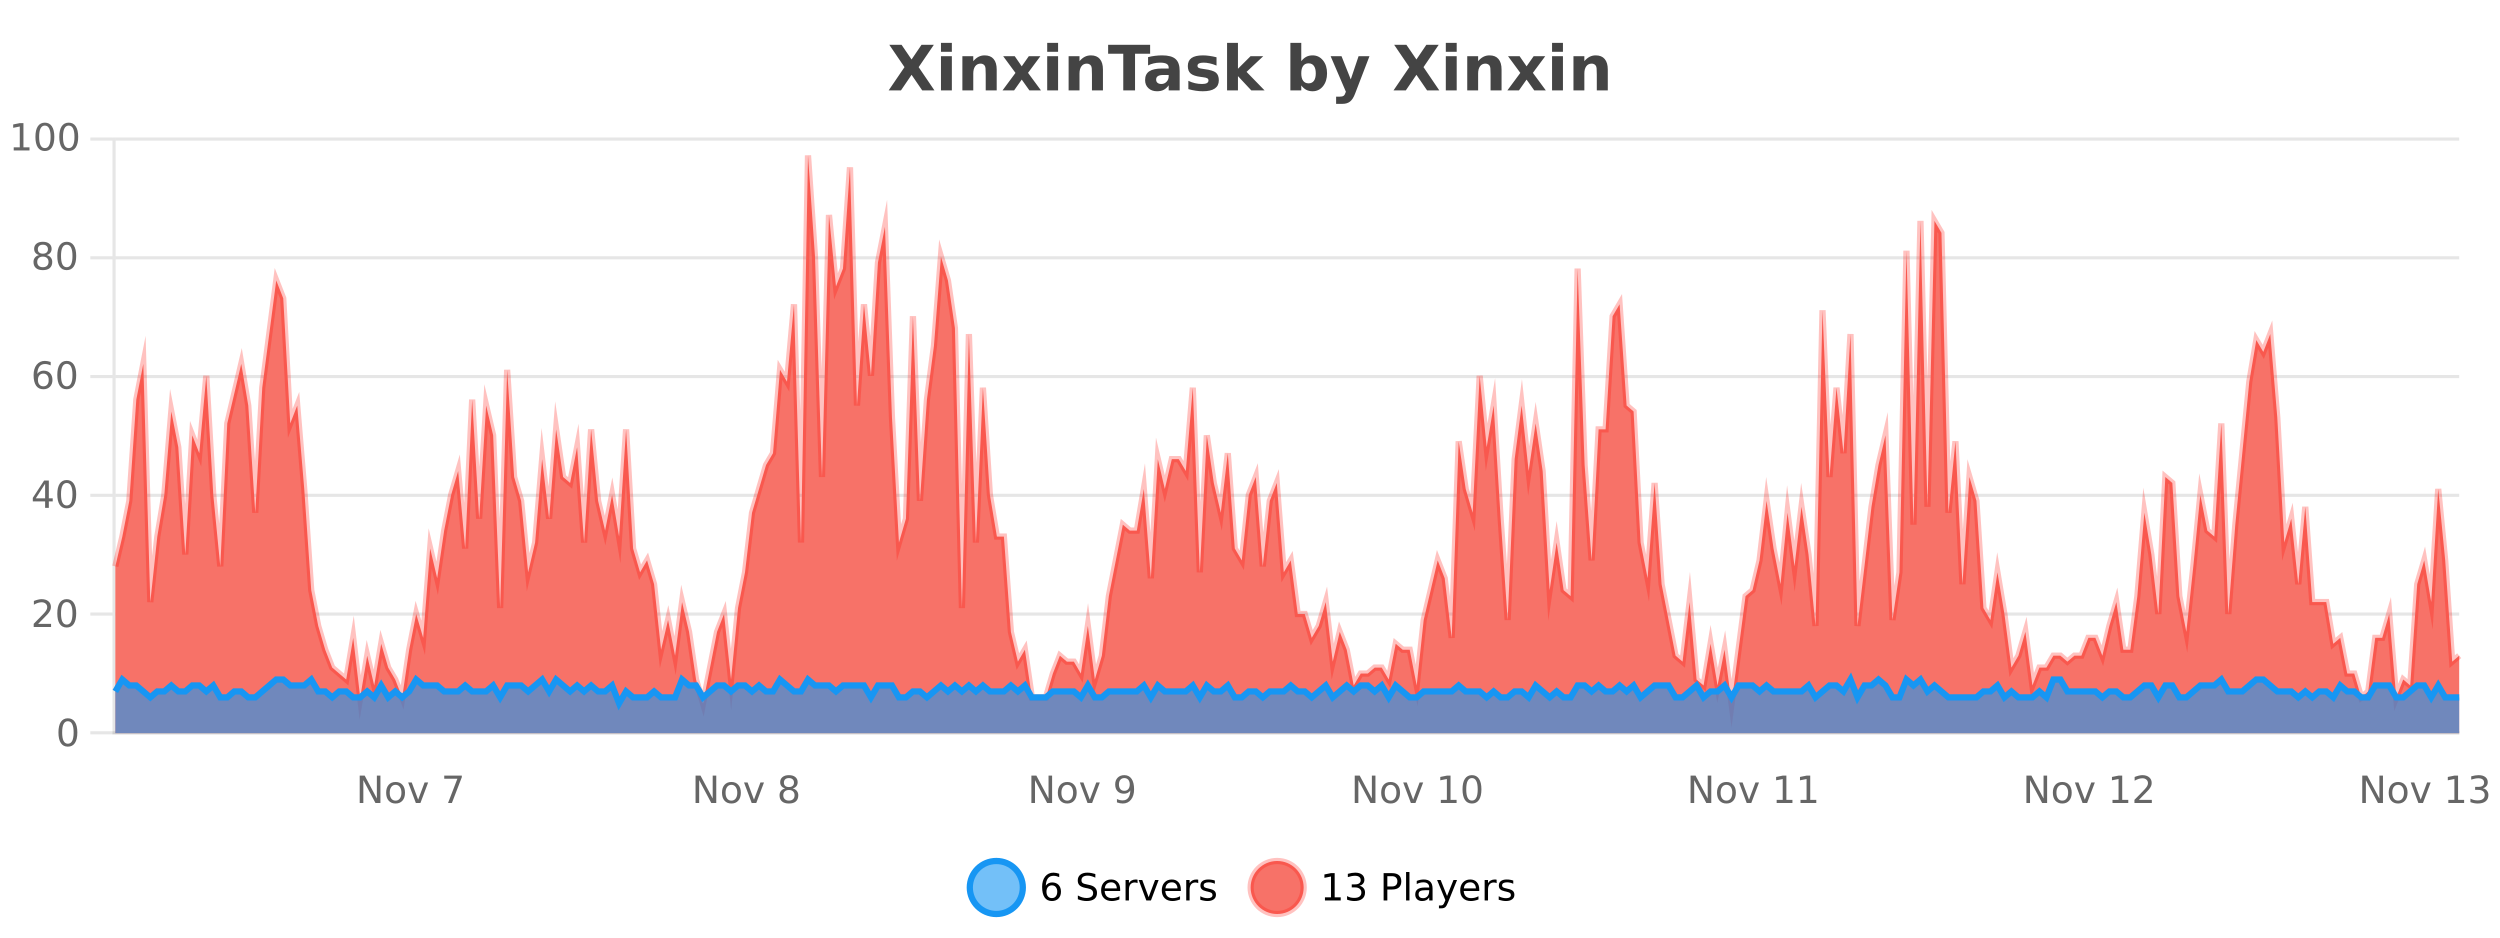<?xml version="1.0" encoding="UTF-8"?>
<svg xmlns="http://www.w3.org/2000/svg" xmlns:xlink="http://www.w3.org/1999/xlink" width="800pt" height="300pt" viewBox="0 0 800 300" version="1.1">
<defs>
<clipPath id="clip1">
  <path d="M 282 263 L 356 263 L 356 300 L 282 300 Z M 282 263 "/>
</clipPath>
<clipPath id="clip2">
  <path d="M 371 263 L 446 263 L 446 300 L 371 300 Z M 371 263 "/>
</clipPath>
<clipPath id="clip3">
  <path d="M 36.906 49 L 786.941 49 L 786.941 234.602 L 36.906 234.602 Z M 36.906 49 "/>
</clipPath>
<clipPath id="clip4">
  <path d="M 35.906 43 L 787.945 43 L 787.945 235.602 L 35.906 235.602 Z M 35.906 43 "/>
</clipPath>
<clipPath id="clip5">
  <path d="M 36.906 217 L 786.941 217 L 786.941 234.602 L 36.906 234.602 Z M 36.906 217 "/>
</clipPath>
<clipPath id="clip6">
  <path d="M 35.906 189 L 787.945 189 L 787.945 235.602 L 35.906 235.602 Z M 35.906 189 "/>
</clipPath>
</defs>
<g id="surface2255271">
<rect x="0" y="0" width="800" height="300" style="fill:rgb(100%,100%,100%);fill-opacity:1;stroke:none;"/>
<path style="fill:none;stroke-width:1;stroke-linecap:butt;stroke-linejoin:miter;stroke:rgb(0%,0%,0%);stroke-opacity:0.098;stroke-miterlimit:10;" d="M 37 234.5 L 786.941 234.5 "/>
<path style="fill:none;stroke-width:1;stroke-linecap:butt;stroke-linejoin:miter;stroke:rgb(0%,0%,0%);stroke-opacity:0.098;stroke-miterlimit:10;" d="M 28.906 234.5 L 36 234.5 "/>
<path style="fill:none;stroke-width:1;stroke-linecap:butt;stroke-linejoin:miter;stroke:rgb(0%,0%,0%);stroke-opacity:0.098;stroke-miterlimit:10;" d="M 37 196.5 L 786.941 196.5 "/>
<path style="fill:none;stroke-width:1;stroke-linecap:butt;stroke-linejoin:miter;stroke:rgb(0%,0%,0%);stroke-opacity:0.098;stroke-miterlimit:10;" d="M 28.906 196.5 L 36 196.5 "/>
<path style="fill:none;stroke-width:1;stroke-linecap:butt;stroke-linejoin:miter;stroke:rgb(0%,0%,0%);stroke-opacity:0.098;stroke-miterlimit:10;" d="M 37 158.5 L 786.941 158.5 "/>
<path style="fill:none;stroke-width:1;stroke-linecap:butt;stroke-linejoin:miter;stroke:rgb(0%,0%,0%);stroke-opacity:0.098;stroke-miterlimit:10;" d="M 28.906 158.5 L 36 158.5 "/>
<path style="fill:none;stroke-width:1;stroke-linecap:butt;stroke-linejoin:miter;stroke:rgb(0%,0%,0%);stroke-opacity:0.098;stroke-miterlimit:10;" d="M 37 120.5 L 786.941 120.5 "/>
<path style="fill:none;stroke-width:1;stroke-linecap:butt;stroke-linejoin:miter;stroke:rgb(0%,0%,0%);stroke-opacity:0.098;stroke-miterlimit:10;" d="M 28.906 120.5 L 36 120.5 "/>
<path style="fill:none;stroke-width:1;stroke-linecap:butt;stroke-linejoin:miter;stroke:rgb(0%,0%,0%);stroke-opacity:0.098;stroke-miterlimit:10;" d="M 37 82.5 L 786.941 82.5 "/>
<path style="fill:none;stroke-width:1;stroke-linecap:butt;stroke-linejoin:miter;stroke:rgb(0%,0%,0%);stroke-opacity:0.098;stroke-miterlimit:10;" d="M 28.906 82.5 L 36 82.5 "/>
<path style="fill:none;stroke-width:1;stroke-linecap:butt;stroke-linejoin:miter;stroke:rgb(0%,0%,0%);stroke-opacity:0.098;stroke-miterlimit:10;" d="M 37 44.5 L 786.941 44.5 "/>
<path style="fill:none;stroke-width:1;stroke-linecap:butt;stroke-linejoin:miter;stroke:rgb(0%,0%,0%);stroke-opacity:0.098;stroke-miterlimit:10;" d="M 28.906 44.5 L 36 44.5 "/>
<path style=" stroke:none;fill-rule:nonzero;fill:rgb(9.02%,58.824%,95.294%);fill-opacity:0.6;" d="M 327.305 284 C 327.305 288.688 323.508 292.484 318.82 292.484 C 314.133 292.484 310.336 288.688 310.336 284 C 310.336 279.312 314.133 275.516 318.82 275.516 C 323.508 275.516 327.305 279.312 327.305 284 Z M 327.305 284 "/>
<g clip-path="url(#clip1)" clip-rule="nonzero">
<path style="fill:none;stroke-width:2;stroke-linecap:butt;stroke-linejoin:miter;stroke:rgb(9.02%,58.824%,95.294%);stroke-opacity:1;stroke-miterlimit:10;" d="M 327.305 284 C 327.305 288.688 323.508 292.484 318.82 292.484 C 314.133 292.484 310.336 288.688 310.336 284 C 310.336 279.312 314.133 275.516 318.82 275.516 C 323.508 275.516 327.305 279.312 327.305 284 Z M 327.305 284 "/>
</g>
<path style=" stroke:none;fill-rule:nonzero;fill:rgb(0%,0%,0%);fill-opacity:1;" d="M 336.602 283.312 C 336.07 283.312 335.648 283.496 335.336 283.859 C 335.023 284.227 334.867 284.719 334.867 285.344 C 334.867 285.98 335.023 286.48 335.336 286.844 C 335.648 287.211 336.07 287.391 336.602 287.391 C 337.133 287.391 337.547 287.211 337.852 286.844 C 338.164 286.48 338.32 285.98 338.32 285.344 C 338.32 284.719 338.164 284.227 337.852 283.859 C 337.547 283.496 337.133 283.312 336.602 283.312 Z M 338.945 279.594 L 338.945 280.672 C 338.641 280.539 338.34 280.434 338.039 280.359 C 337.734 280.289 337.438 280.25 337.148 280.25 C 336.367 280.25 335.766 280.516 335.352 281.047 C 334.945 281.57 334.711 282.359 334.648 283.422 C 334.875 283.09 335.164 282.836 335.508 282.656 C 335.859 282.469 336.246 282.375 336.664 282.375 C 337.539 282.375 338.23 282.641 338.742 283.172 C 339.25 283.703 339.508 284.43 339.508 285.344 C 339.508 286.25 339.242 286.977 338.711 287.516 C 338.18 288.059 337.477 288.328 336.602 288.328 C 335.578 288.328 334.805 287.945 334.273 287.172 C 333.742 286.391 333.477 285.266 333.477 283.797 C 333.477 282.414 333.805 281.309 334.461 280.484 C 335.117 279.664 335.996 279.25 337.102 279.25 C 337.391 279.25 337.688 279.281 337.992 279.344 C 338.293 279.398 338.609 279.48 338.945 279.594 Z M 350.508 279.688 L 350.508 280.844 C 350.059 280.637 349.633 280.48 349.227 280.375 C 348.828 280.262 348.449 280.203 348.086 280.203 C 347.438 280.203 346.938 280.328 346.586 280.578 C 346.242 280.828 346.07 281.188 346.07 281.656 C 346.07 282.043 346.184 282.336 346.414 282.531 C 346.641 282.73 347.086 282.887 347.742 283 L 348.445 283.156 C 349.328 283.324 349.98 283.621 350.398 284.047 C 350.824 284.465 351.039 285.027 351.039 285.734 C 351.039 286.59 350.75 287.234 350.18 287.672 C 349.617 288.109 348.781 288.328 347.68 288.328 C 347.273 288.328 346.836 288.281 346.367 288.188 C 345.898 288.094 345.414 287.953 344.914 287.766 L 344.914 286.547 C 345.391 286.82 345.859 287.023 346.32 287.156 C 346.789 287.293 347.242 287.359 347.68 287.359 C 348.355 287.359 348.875 287.23 349.242 286.969 C 349.617 286.699 349.805 286.32 349.805 285.828 C 349.805 285.402 349.668 285.07 349.398 284.828 C 349.137 284.578 348.703 284.398 348.102 284.281 L 347.383 284.141 C 346.496 283.965 345.855 283.688 345.461 283.312 C 345.074 282.938 344.883 282.418 344.883 281.75 C 344.883 280.969 345.152 280.359 345.695 279.922 C 346.234 279.477 346.984 279.25 347.945 279.25 C 348.359 279.25 348.777 279.289 349.195 279.359 C 349.621 279.434 350.059 279.543 350.508 279.688 Z M 358.453 284.609 L 358.453 285.125 L 353.484 285.125 C 353.535 285.875 353.758 286.445 354.156 286.828 C 354.562 287.215 355.117 287.406 355.828 287.406 C 356.242 287.406 356.645 287.359 357.031 287.266 C 357.426 287.164 357.816 287.008 358.203 286.797 L 358.203 287.828 C 357.805 287.984 357.406 288.105 357 288.188 C 356.594 288.281 356.18 288.328 355.766 288.328 C 354.723 288.328 353.895 288.027 353.281 287.422 C 352.664 286.809 352.359 285.98 352.359 284.938 C 352.359 283.867 352.648 283.016 353.234 282.391 C 353.816 281.758 354.598 281.438 355.578 281.438 C 356.461 281.438 357.16 281.727 357.672 282.297 C 358.191 282.859 358.453 283.633 358.453 284.609 Z M 357.375 284.281 C 357.363 283.699 357.195 283.23 356.875 282.875 C 356.551 282.523 356.125 282.344 355.594 282.344 C 354.988 282.344 354.504 282.516 354.141 282.859 C 353.785 283.203 353.582 283.684 353.531 284.297 Z M 364.023 282.594 C 363.898 282.531 363.762 282.484 363.617 282.453 C 363.48 282.414 363.324 282.391 363.148 282.391 C 362.543 282.391 362.074 282.59 361.742 282.984 C 361.418 283.383 361.258 283.953 361.258 284.703 L 361.258 288.156 L 360.18 288.156 L 360.18 281.594 L 361.258 281.594 L 361.258 282.609 C 361.484 282.215 361.781 281.922 362.148 281.734 C 362.512 281.539 362.953 281.438 363.477 281.438 C 363.547 281.438 363.625 281.445 363.711 281.453 C 363.805 281.465 363.902 281.48 364.008 281.5 Z M 364.375 281.594 L 365.516 281.594 L 367.562 287.094 L 369.625 281.594 L 370.766 281.594 L 368.297 288.156 L 366.828 288.156 Z M 377.867 284.609 L 377.867 285.125 L 372.898 285.125 C 372.949 285.875 373.172 286.445 373.57 286.828 C 373.977 287.215 374.531 287.406 375.242 287.406 C 375.656 287.406 376.059 287.359 376.445 287.266 C 376.84 287.164 377.23 287.008 377.617 286.797 L 377.617 287.828 C 377.219 287.984 376.82 288.105 376.414 288.188 C 376.008 288.281 375.594 288.328 375.18 288.328 C 374.137 288.328 373.309 288.027 372.695 287.422 C 372.078 286.809 371.773 285.98 371.773 284.938 C 371.773 283.867 372.062 283.016 372.648 282.391 C 373.23 281.758 374.012 281.438 374.992 281.438 C 375.875 281.438 376.574 281.727 377.086 282.297 C 377.605 282.859 377.867 283.633 377.867 284.609 Z M 376.789 284.281 C 376.777 283.699 376.609 283.23 376.289 282.875 C 375.965 282.523 375.539 282.344 375.008 282.344 C 374.402 282.344 373.918 282.516 373.555 282.859 C 373.199 283.203 372.996 283.684 372.945 284.297 Z M 383.438 282.594 C 383.312 282.531 383.176 282.484 383.031 282.453 C 382.895 282.414 382.738 282.391 382.562 282.391 C 381.957 282.391 381.488 282.59 381.156 282.984 C 380.832 283.383 380.672 283.953 380.672 284.703 L 380.672 288.156 L 379.594 288.156 L 379.594 281.594 L 380.672 281.594 L 380.672 282.609 C 380.898 282.215 381.195 281.922 381.562 281.734 C 381.926 281.539 382.367 281.438 382.891 281.438 C 382.961 281.438 383.039 281.445 383.125 281.453 C 383.219 281.465 383.316 281.48 383.422 281.5 Z M 388.75 281.781 L 388.75 282.812 C 388.445 282.656 388.129 282.543 387.797 282.469 C 387.473 282.387 387.133 282.344 386.781 282.344 C 386.25 282.344 385.848 282.43 385.578 282.594 C 385.305 282.75 385.172 282.996 385.172 283.328 C 385.172 283.578 385.266 283.777 385.453 283.922 C 385.648 284.059 386.039 284.188 386.625 284.312 L 386.984 284.406 C 387.754 284.562 388.301 284.793 388.625 285.094 C 388.945 285.398 389.109 285.812 389.109 286.344 C 389.109 286.961 388.863 287.445 388.375 287.797 C 387.895 288.152 387.234 288.328 386.391 288.328 C 386.035 288.328 385.664 288.289 385.281 288.219 C 384.906 288.156 384.508 288.059 384.094 287.922 L 384.094 286.797 C 384.488 287.008 384.879 287.164 385.266 287.266 C 385.648 287.371 386.035 287.422 386.422 287.422 C 386.922 287.422 387.305 287.34 387.578 287.172 C 387.859 286.996 388 286.746 388 286.422 C 388 286.133 387.898 285.906 387.703 285.75 C 387.504 285.594 387.07 285.445 386.406 285.297 L 386.031 285.219 C 385.363 285.074 384.879 284.855 384.578 284.562 C 384.285 284.273 384.141 283.875 384.141 283.375 C 384.141 282.75 384.359 282.273 384.797 281.938 C 385.234 281.605 385.852 281.438 386.656 281.438 C 387.051 281.438 387.426 281.469 387.781 281.531 C 388.133 281.586 388.457 281.668 388.75 281.781 Z M 328.82 277.016 "/>
<path style=" stroke:none;fill-rule:nonzero;fill:rgb(96.863%,44.706%,40.784%);fill-opacity:1;" d="M 417.172 284 C 417.172 288.688 413.375 292.484 408.688 292.484 C 404 292.484 400.203 288.688 400.203 284 C 400.203 279.312 404 275.516 408.688 275.516 C 413.375 275.516 417.172 279.312 417.172 284 Z M 417.172 284 "/>
<g clip-path="url(#clip2)" clip-rule="nonzero">
<path style="fill:none;stroke-width:2;stroke-linecap:butt;stroke-linejoin:miter;stroke:rgb(100%,4.706%,0%);stroke-opacity:0.247;stroke-miterlimit:10;" d="M 417.172 284 C 417.172 288.688 413.375 292.484 408.688 292.484 C 404 292.484 400.203 288.688 400.203 284 C 400.203 279.312 404 275.516 408.688 275.516 C 413.375 275.516 417.172 279.312 417.172 284 Z M 417.172 284 "/>
</g>
<path style=" stroke:none;fill-rule:nonzero;fill:rgb(0%,0%,0%);fill-opacity:1;" d="M 423.984 287.156 L 425.922 287.156 L 425.922 280.484 L 423.812 280.906 L 423.812 279.828 L 425.906 279.406 L 427.094 279.406 L 427.094 287.156 L 429.031 287.156 L 429.031 288.156 L 423.984 288.156 Z M 435.012 283.438 C 435.574 283.562 436.012 283.82 436.324 284.203 C 436.645 284.578 436.809 285.047 436.809 285.609 C 436.809 286.477 436.512 287.148 435.918 287.625 C 435.324 288.094 434.48 288.328 433.387 288.328 C 433.02 288.328 432.641 288.289 432.246 288.219 C 431.859 288.148 431.465 288.039 431.059 287.891 L 431.059 286.75 C 431.379 286.938 431.734 287.086 432.121 287.188 C 432.516 287.281 432.926 287.328 433.355 287.328 C 434.094 287.328 434.656 287.184 435.043 286.891 C 435.438 286.602 435.637 286.172 435.637 285.609 C 435.637 285.102 435.453 284.699 435.09 284.406 C 434.723 284.117 434.223 283.969 433.59 283.969 L 432.559 283.969 L 432.559 283 L 433.637 283 C 434.207 283 434.652 282.887 434.965 282.656 C 435.277 282.418 435.434 282.078 435.434 281.641 C 435.434 281.195 435.27 280.852 434.949 280.609 C 434.637 280.371 434.184 280.25 433.59 280.25 C 433.254 280.25 432.902 280.289 432.527 280.359 C 432.16 280.422 431.754 280.527 431.309 280.672 L 431.309 279.625 C 431.766 279.5 432.188 279.406 432.574 279.344 C 432.969 279.281 433.34 279.25 433.684 279.25 C 434.59 279.25 435.301 279.453 435.824 279.859 C 436.344 280.266 436.605 280.82 436.605 281.516 C 436.605 282.008 436.465 282.418 436.184 282.75 C 435.91 283.086 435.52 283.312 435.012 283.438 Z M 443.945 280.375 L 443.945 283.672 L 445.43 283.672 C 445.98 283.672 446.406 283.531 446.711 283.25 C 447.012 282.961 447.164 282.547 447.164 282.016 C 447.164 281.496 447.012 281.094 446.711 280.812 C 446.406 280.523 445.98 280.375 445.43 280.375 Z M 442.758 279.406 L 445.43 279.406 C 446.418 279.406 447.164 279.633 447.664 280.078 C 448.164 280.516 448.414 281.164 448.414 282.016 C 448.414 282.883 448.164 283.539 447.664 283.984 C 447.164 284.422 446.418 284.641 445.43 284.641 L 443.945 284.641 L 443.945 288.156 L 442.758 288.156 Z M 449.945 279.031 L 451.023 279.031 L 451.023 288.156 L 449.945 288.156 Z M 456.266 284.859 C 455.398 284.859 454.797 284.961 454.453 285.156 C 454.117 285.355 453.953 285.695 453.953 286.172 C 453.953 286.559 454.078 286.867 454.328 287.094 C 454.586 287.312 454.93 287.422 455.359 287.422 C 455.961 287.422 456.441 287.215 456.797 286.797 C 457.16 286.371 457.344 285.805 457.344 285.094 L 457.344 284.859 Z M 458.422 284.406 L 458.422 288.156 L 457.344 288.156 L 457.344 287.156 C 457.094 287.555 456.785 287.852 456.422 288.047 C 456.055 288.234 455.609 288.328 455.078 288.328 C 454.398 288.328 453.863 288.141 453.469 287.766 C 453.07 287.383 452.875 286.875 452.875 286.25 C 452.875 285.512 453.117 284.953 453.609 284.578 C 454.109 284.203 454.848 284.016 455.828 284.016 L 457.344 284.016 L 457.344 283.906 C 457.344 283.406 457.176 283.023 456.844 282.75 C 456.52 282.48 456.066 282.344 455.484 282.344 C 455.109 282.344 454.738 282.391 454.375 282.484 C 454.02 282.578 453.68 282.715 453.359 282.891 L 453.359 281.891 C 453.754 281.734 454.133 281.621 454.5 281.547 C 454.875 281.477 455.238 281.438 455.594 281.438 C 456.539 281.438 457.25 281.684 457.719 282.172 C 458.188 282.664 458.422 283.406 458.422 284.406 Z M 463.367 288.766 C 463.062 289.547 462.766 290.055 462.477 290.297 C 462.184 290.535 461.797 290.656 461.32 290.656 L 460.461 290.656 L 460.461 289.75 L 461.086 289.75 C 461.387 289.75 461.617 289.676 461.773 289.531 C 461.938 289.395 462.121 289.066 462.32 288.547 L 462.523 288.047 L 459.867 281.594 L 461.008 281.594 L 463.055 286.719 L 465.117 281.594 L 466.258 281.594 Z M 473.359 284.609 L 473.359 285.125 L 468.391 285.125 C 468.441 285.875 468.664 286.445 469.062 286.828 C 469.469 287.215 470.023 287.406 470.734 287.406 C 471.148 287.406 471.551 287.359 471.938 287.266 C 472.332 287.164 472.723 287.008 473.109 286.797 L 473.109 287.828 C 472.711 287.984 472.312 288.105 471.906 288.188 C 471.5 288.281 471.086 288.328 470.672 288.328 C 469.629 288.328 468.801 288.027 468.188 287.422 C 467.57 286.809 467.266 285.98 467.266 284.938 C 467.266 283.867 467.555 283.016 468.141 282.391 C 468.723 281.758 469.504 281.438 470.484 281.438 C 471.367 281.438 472.066 281.727 472.578 282.297 C 473.098 282.859 473.359 283.633 473.359 284.609 Z M 472.281 284.281 C 472.27 283.699 472.102 283.23 471.781 282.875 C 471.457 282.523 471.031 282.344 470.5 282.344 C 469.895 282.344 469.41 282.516 469.047 282.859 C 468.691 283.203 468.488 283.684 468.438 284.297 Z M 478.93 282.594 C 478.805 282.531 478.668 282.484 478.523 282.453 C 478.387 282.414 478.23 282.391 478.055 282.391 C 477.449 282.391 476.98 282.59 476.648 282.984 C 476.324 283.383 476.164 283.953 476.164 284.703 L 476.164 288.156 L 475.086 288.156 L 475.086 281.594 L 476.164 281.594 L 476.164 282.609 C 476.391 282.215 476.688 281.922 477.055 281.734 C 477.418 281.539 477.859 281.438 478.383 281.438 C 478.453 281.438 478.531 281.445 478.617 281.453 C 478.711 281.465 478.809 281.48 478.914 281.5 Z M 484.242 281.781 L 484.242 282.812 C 483.938 282.656 483.621 282.543 483.289 282.469 C 482.965 282.387 482.625 282.344 482.273 282.344 C 481.742 282.344 481.34 282.43 481.07 282.594 C 480.797 282.75 480.664 282.996 480.664 283.328 C 480.664 283.578 480.758 283.777 480.945 283.922 C 481.141 284.059 481.531 284.188 482.117 284.312 L 482.477 284.406 C 483.246 284.562 483.793 284.793 484.117 285.094 C 484.438 285.398 484.602 285.812 484.602 286.344 C 484.602 286.961 484.355 287.445 483.867 287.797 C 483.387 288.152 482.727 288.328 481.883 288.328 C 481.527 288.328 481.156 288.289 480.773 288.219 C 480.398 288.156 480 288.059 479.586 287.922 L 479.586 286.797 C 479.98 287.008 480.371 287.164 480.758 287.266 C 481.141 287.371 481.527 287.422 481.914 287.422 C 482.414 287.422 482.797 287.34 483.07 287.172 C 483.352 286.996 483.492 286.746 483.492 286.422 C 483.492 286.133 483.391 285.906 483.195 285.75 C 482.996 285.594 482.562 285.445 481.898 285.297 L 481.523 285.219 C 480.855 285.074 480.371 284.855 480.07 284.562 C 479.777 284.273 479.633 283.875 479.633 283.375 C 479.633 282.75 479.852 282.273 480.289 281.938 C 480.727 281.605 481.344 281.438 482.148 281.438 C 482.543 281.438 482.918 281.469 483.273 281.531 C 483.625 281.586 483.949 281.668 484.242 281.781 Z M 418.688 277.016 "/>
<path style=" stroke:none;fill-rule:nonzero;fill:rgb(26.667%,26.667%,26.667%);fill-opacity:1;" d="M 293.969 21.484 L 299.016 28.922 L 295.109 28.922 L 291.703 23.938 L 288.312 28.922 L 284.375 28.922 L 289.438 21.484 L 284.578 14.344 L 288.5 14.344 L 291.703 19.031 L 294.875 14.344 L 298.828 14.344 Z M 301.109 17.984 L 304.594 17.984 L 304.594 28.922 L 301.109 28.922 Z M 301.109 13.719 L 304.594 13.719 L 304.594 16.578 L 301.109 16.578 Z M 318.945 22.266 L 318.945 28.922 L 315.43 28.922 L 315.43 23.828 C 315.43 22.883 315.406 22.23 315.367 21.875 C 315.324 21.512 315.25 21.246 315.148 21.078 C 315.012 20.852 314.824 20.672 314.586 20.547 C 314.355 20.422 314.09 20.359 313.789 20.359 C 313.059 20.359 312.484 20.641 312.07 21.203 C 311.652 21.766 311.445 22.547 311.445 23.547 L 311.445 28.922 L 307.961 28.922 L 307.961 17.984 L 311.445 17.984 L 311.445 19.578 C 311.977 18.945 312.539 18.477 313.133 18.172 C 313.727 17.871 314.375 17.719 315.086 17.719 C 316.355 17.719 317.312 18.109 317.961 18.891 C 318.617 19.664 318.945 20.789 318.945 22.266 Z M 324.953 23.328 L 321.016 17.984 L 324.719 17.984 L 326.953 21.219 L 329.219 17.984 L 332.922 17.984 L 328.969 23.312 L 333.109 28.922 L 329.406 28.922 L 326.953 25.469 L 324.516 28.922 L 320.812 28.922 Z M 335.102 17.984 L 338.586 17.984 L 338.586 28.922 L 335.102 28.922 Z M 335.102 13.719 L 338.586 13.719 L 338.586 16.578 L 335.102 16.578 Z M 352.941 22.266 L 352.941 28.922 L 349.426 28.922 L 349.426 23.828 C 349.426 22.883 349.402 22.23 349.363 21.875 C 349.32 21.512 349.246 21.246 349.145 21.078 C 349.008 20.852 348.82 20.672 348.582 20.547 C 348.352 20.422 348.086 20.359 347.785 20.359 C 347.055 20.359 346.48 20.641 346.066 21.203 C 345.648 21.766 345.441 22.547 345.441 23.547 L 345.441 28.922 L 341.957 28.922 L 341.957 17.984 L 345.441 17.984 L 345.441 19.578 C 345.973 18.945 346.535 18.477 347.129 18.172 C 347.723 17.871 348.371 17.719 349.082 17.719 C 350.352 17.719 351.309 18.109 351.957 18.891 C 352.613 19.664 352.941 20.789 352.941 22.266 Z M 354.602 14.344 L 368.039 14.344 L 368.039 17.188 L 363.211 17.188 L 363.211 28.922 L 359.445 28.922 L 359.445 17.188 L 354.602 17.188 Z M 372.148 24 C 371.418 24 370.871 24.125 370.508 24.375 C 370.141 24.617 369.961 24.98 369.961 25.469 C 369.961 25.906 370.105 26.25 370.398 26.5 C 370.699 26.75 371.109 26.875 371.633 26.875 C 372.289 26.875 372.84 26.641 373.289 26.172 C 373.746 25.703 373.977 25.117 373.977 24.406 L 373.977 24 Z M 377.492 22.688 L 377.492 28.922 L 373.977 28.922 L 373.977 27.297 C 373.508 27.965 372.977 28.449 372.383 28.75 C 371.797 29.051 371.086 29.203 370.242 29.203 C 369.117 29.203 368.199 28.875 367.492 28.219 C 366.781 27.555 366.43 26.695 366.43 25.641 C 366.43 24.359 366.867 23.422 367.742 22.828 C 368.625 22.227 370.016 21.922 371.914 21.922 L 373.977 21.922 L 373.977 21.641 C 373.977 21.09 373.758 20.688 373.32 20.438 C 372.883 20.18 372.199 20.047 371.273 20.047 C 370.523 20.047 369.824 20.125 369.18 20.281 C 368.531 20.43 367.934 20.648 367.383 20.938 L 367.383 18.281 C 368.133 18.094 368.883 17.953 369.633 17.859 C 370.391 17.766 371.152 17.719 371.914 17.719 C 373.883 17.719 375.305 18.109 376.18 18.891 C 377.055 19.664 377.492 20.93 377.492 22.688 Z M 389.289 18.328 L 389.289 20.984 C 388.547 20.672 387.828 20.438 387.133 20.281 C 386.434 20.125 385.773 20.047 385.148 20.047 C 384.492 20.047 384 20.133 383.68 20.297 C 383.355 20.465 383.195 20.719 383.195 21.062 C 383.195 21.344 383.312 21.559 383.555 21.703 C 383.805 21.852 384.242 21.961 384.867 22.031 L 385.492 22.125 C 387.281 22.355 388.484 22.73 389.102 23.25 C 389.715 23.773 390.023 24.59 390.023 25.703 C 390.023 26.871 389.59 27.746 388.727 28.328 C 387.871 28.914 386.594 29.203 384.898 29.203 C 384.168 29.203 383.418 29.145 382.648 29.031 C 381.875 28.918 381.086 28.746 380.273 28.516 L 380.273 25.859 C 380.969 26.203 381.684 26.461 382.414 26.625 C 383.141 26.793 383.887 26.875 384.648 26.875 C 385.336 26.875 385.852 26.781 386.195 26.594 C 386.539 26.406 386.711 26.125 386.711 25.75 C 386.711 25.438 386.59 25.211 386.352 25.062 C 386.109 24.906 385.637 24.789 384.93 24.703 L 384.32 24.625 C 382.758 24.43 381.664 24.07 381.039 23.547 C 380.414 23.016 380.102 22.215 380.102 21.141 C 380.102 19.984 380.496 19.125 381.289 18.562 C 382.09 18 383.309 17.719 384.945 17.719 C 385.59 17.719 386.266 17.773 386.977 17.875 C 387.684 17.969 388.453 18.121 389.289 18.328 Z M 392.66 13.719 L 396.145 13.719 L 396.145 22 L 400.176 17.984 L 404.238 17.984 L 398.895 23 L 404.66 28.922 L 400.41 28.922 L 396.145 24.359 L 396.145 28.922 L 392.66 28.922 Z M 418.734 26.672 C 419.484 26.672 420.055 26.402 420.453 25.859 C 420.848 25.309 421.047 24.512 421.047 23.469 C 421.047 22.43 420.848 21.637 420.453 21.094 C 420.055 20.543 419.484 20.266 418.734 20.266 C 417.984 20.266 417.406 20.543 417 21.094 C 416.602 21.637 416.406 22.43 416.406 23.469 C 416.406 24.5 416.602 25.293 417 25.844 C 417.406 26.398 417.984 26.672 418.734 26.672 Z M 416.406 19.578 C 416.895 18.945 417.43 18.477 418.016 18.172 C 418.598 17.871 419.27 17.719 420.031 17.719 C 421.383 17.719 422.492 18.258 423.359 19.328 C 424.223 20.402 424.656 21.781 424.656 23.469 C 424.656 25.148 424.223 26.523 423.359 27.594 C 422.492 28.668 421.383 29.203 420.031 29.203 C 419.27 29.203 418.598 29.051 418.016 28.75 C 417.43 28.449 416.895 27.98 416.406 27.344 L 416.406 28.922 L 412.922 28.922 L 412.922 13.719 L 416.406 13.719 Z M 425.805 17.984 L 429.289 17.984 L 432.242 25.406 L 434.742 17.984 L 438.227 17.984 L 433.633 29.953 C 433.172 31.172 432.633 32.02 432.008 32.5 C 431.391 32.988 430.586 33.234 429.586 33.234 L 427.555 33.234 L 427.555 30.938 L 428.648 30.938 C 429.242 30.938 429.672 30.844 429.945 30.656 C 430.215 30.469 430.422 30.129 430.57 29.641 L 430.68 29.344 Z M 455.523 21.484 L 460.57 28.922 L 456.664 28.922 L 453.258 23.938 L 449.867 28.922 L 445.93 28.922 L 450.992 21.484 L 446.133 14.344 L 450.055 14.344 L 453.258 19.031 L 456.43 14.344 L 460.383 14.344 Z M 462.66 17.984 L 466.145 17.984 L 466.145 28.922 L 462.66 28.922 Z M 462.66 13.719 L 466.145 13.719 L 466.145 16.578 L 462.66 16.578 Z M 480.5 22.266 L 480.5 28.922 L 476.984 28.922 L 476.984 23.828 C 476.984 22.883 476.961 22.23 476.922 21.875 C 476.879 21.512 476.805 21.246 476.703 21.078 C 476.566 20.852 476.379 20.672 476.141 20.547 C 475.91 20.422 475.645 20.359 475.344 20.359 C 474.613 20.359 474.039 20.641 473.625 21.203 C 473.207 21.766 473 22.547 473 23.547 L 473 28.922 L 469.516 28.922 L 469.516 17.984 L 473 17.984 L 473 19.578 C 473.531 18.945 474.094 18.477 474.688 18.172 C 475.281 17.871 475.93 17.719 476.641 17.719 C 477.91 17.719 478.867 18.109 479.516 18.891 C 480.172 19.664 480.5 20.789 480.5 22.266 Z M 486.504 23.328 L 482.566 17.984 L 486.27 17.984 L 488.504 21.219 L 490.77 17.984 L 494.473 17.984 L 490.52 23.312 L 494.66 28.922 L 490.957 28.922 L 488.504 25.469 L 486.066 28.922 L 482.363 28.922 Z M 496.656 17.984 L 500.141 17.984 L 500.141 28.922 L 496.656 28.922 Z M 496.656 13.719 L 500.141 13.719 L 500.141 16.578 L 496.656 16.578 Z M 514.492 22.266 L 514.492 28.922 L 510.977 28.922 L 510.977 23.828 C 510.977 22.883 510.953 22.23 510.914 21.875 C 510.871 21.512 510.797 21.246 510.695 21.078 C 510.559 20.852 510.371 20.672 510.133 20.547 C 509.902 20.422 509.637 20.359 509.336 20.359 C 508.605 20.359 508.031 20.641 507.617 21.203 C 507.199 21.766 506.992 22.547 506.992 23.547 L 506.992 28.922 L 503.508 28.922 L 503.508 17.984 L 506.992 17.984 L 506.992 19.578 C 507.523 18.945 508.086 18.477 508.68 18.172 C 509.273 17.871 509.922 17.719 510.633 17.719 C 511.902 17.719 512.859 18.109 513.508 18.891 C 514.164 19.664 514.492 20.789 514.492 22.266 Z M 284 10.359 "/>
<path style="fill:none;stroke-width:1;stroke-linecap:butt;stroke-linejoin:miter;stroke:rgb(0%,0%,0%);stroke-opacity:0.098;stroke-miterlimit:10;" d="M 36 234.5 L 787 234.5 "/>
<path style=" stroke:none;fill-rule:nonzero;fill:rgb(40%,40%,40%);fill-opacity:1;" d="M 115.109 248.203 L 116.703 248.203 L 120.594 255.516 L 120.594 248.203 L 121.734 248.203 L 121.734 256.953 L 120.141 256.953 L 116.266 249.641 L 116.266 256.953 L 115.109 256.953 Z M 126.586 251.141 C 126.012 251.141 125.555 251.371 125.211 251.828 C 124.875 252.277 124.711 252.891 124.711 253.672 C 124.711 254.465 124.875 255.086 125.211 255.531 C 125.543 255.98 126 256.203 126.586 256.203 C 127.156 256.203 127.609 255.98 127.945 255.531 C 128.289 255.074 128.461 254.453 128.461 253.672 C 128.461 252.902 128.289 252.289 127.945 251.828 C 127.609 251.371 127.156 251.141 126.586 251.141 Z M 126.586 250.234 C 127.523 250.234 128.258 250.543 128.789 251.156 C 129.328 251.762 129.602 252.602 129.602 253.672 C 129.602 254.746 129.328 255.59 128.789 256.203 C 128.258 256.82 127.523 257.125 126.586 257.125 C 125.648 257.125 124.906 256.82 124.367 256.203 C 123.836 255.59 123.57 254.746 123.57 253.672 C 123.57 252.602 123.836 251.762 124.367 251.156 C 124.906 250.543 125.648 250.234 126.586 250.234 Z M 130.617 250.391 L 131.758 250.391 L 133.805 255.891 L 135.867 250.391 L 137.008 250.391 L 134.539 256.953 L 133.07 256.953 Z M 142.156 248.203 L 147.781 248.203 L 147.781 248.703 L 144.609 256.953 L 143.375 256.953 L 146.359 249.203 L 142.156 249.203 Z M 113.938 245.816 "/>
<path style=" stroke:none;fill-rule:nonzero;fill:rgb(40%,40%,40%);fill-opacity:1;" d="M 222.578 248.203 L 224.172 248.203 L 228.062 255.516 L 228.062 248.203 L 229.203 248.203 L 229.203 256.953 L 227.609 256.953 L 223.734 249.641 L 223.734 256.953 L 222.578 256.953 Z M 234.055 251.141 C 233.48 251.141 233.023 251.371 232.68 251.828 C 232.344 252.277 232.18 252.891 232.18 253.672 C 232.18 254.465 232.344 255.086 232.68 255.531 C 233.012 255.98 233.469 256.203 234.055 256.203 C 234.625 256.203 235.078 255.98 235.414 255.531 C 235.758 255.074 235.93 254.453 235.93 253.672 C 235.93 252.902 235.758 252.289 235.414 251.828 C 235.078 251.371 234.625 251.141 234.055 251.141 Z M 234.055 250.234 C 234.992 250.234 235.727 250.543 236.258 251.156 C 236.797 251.762 237.07 252.602 237.07 253.672 C 237.07 254.746 236.797 255.59 236.258 256.203 C 235.727 256.82 234.992 257.125 234.055 257.125 C 233.117 257.125 232.375 256.82 231.836 256.203 C 231.305 255.59 231.039 254.746 231.039 253.672 C 231.039 252.602 231.305 251.762 231.836 251.156 C 232.375 250.543 233.117 250.234 234.055 250.234 Z M 238.086 250.391 L 239.227 250.391 L 241.273 255.891 L 243.336 250.391 L 244.477 250.391 L 242.008 256.953 L 240.539 256.953 Z M 252.453 252.797 C 251.891 252.797 251.445 252.949 251.125 253.25 C 250.801 253.555 250.641 253.965 250.641 254.484 C 250.641 255.016 250.801 255.434 251.125 255.734 C 251.445 256.039 251.891 256.188 252.453 256.188 C 253.016 256.188 253.457 256.039 253.781 255.734 C 254.102 255.434 254.266 255.016 254.266 254.484 C 254.266 253.965 254.102 253.555 253.781 253.25 C 253.469 252.949 253.023 252.797 252.453 252.797 Z M 251.266 252.297 C 250.766 252.172 250.367 251.938 250.078 251.594 C 249.797 251.242 249.656 250.812 249.656 250.312 C 249.656 249.617 249.906 249.062 250.406 248.656 C 250.906 248.25 251.586 248.047 252.453 248.047 C 253.328 248.047 254.008 248.25 254.5 248.656 C 255 249.062 255.25 249.617 255.25 250.312 C 255.25 250.812 255.109 251.242 254.828 251.594 C 254.547 251.938 254.148 252.172 253.641 252.297 C 254.211 252.434 254.656 252.695 254.969 253.078 C 255.289 253.465 255.453 253.934 255.453 254.484 C 255.453 255.34 255.191 255.996 254.672 256.453 C 254.16 256.902 253.422 257.125 252.453 257.125 C 251.492 257.125 250.754 256.902 250.234 256.453 C 249.711 255.996 249.453 255.34 249.453 254.484 C 249.453 253.934 249.613 253.465 249.938 253.078 C 250.258 252.695 250.703 252.434 251.266 252.297 Z M 250.844 250.422 C 250.844 250.883 250.984 251.234 251.266 251.484 C 251.547 251.734 251.941 251.859 252.453 251.859 C 252.961 251.859 253.359 251.734 253.641 251.484 C 253.93 251.234 254.078 250.883 254.078 250.422 C 254.078 249.977 253.93 249.625 253.641 249.375 C 253.359 249.117 252.961 248.984 252.453 248.984 C 251.941 248.984 251.547 249.117 251.266 249.375 C 250.984 249.625 250.844 249.977 250.844 250.422 Z M 221.406 245.816 "/>
<path style=" stroke:none;fill-rule:nonzero;fill:rgb(40%,40%,40%);fill-opacity:1;" d="M 330.047 248.203 L 331.641 248.203 L 335.531 255.516 L 335.531 248.203 L 336.672 248.203 L 336.672 256.953 L 335.078 256.953 L 331.203 249.641 L 331.203 256.953 L 330.047 256.953 Z M 341.523 251.141 C 340.949 251.141 340.492 251.371 340.148 251.828 C 339.812 252.277 339.648 252.891 339.648 253.672 C 339.648 254.465 339.812 255.086 340.148 255.531 C 340.48 255.98 340.938 256.203 341.523 256.203 C 342.094 256.203 342.547 255.98 342.883 255.531 C 343.227 255.074 343.398 254.453 343.398 253.672 C 343.398 252.902 343.227 252.289 342.883 251.828 C 342.547 251.371 342.094 251.141 341.523 251.141 Z M 341.523 250.234 C 342.461 250.234 343.195 250.543 343.727 251.156 C 344.266 251.762 344.539 252.602 344.539 253.672 C 344.539 254.746 344.266 255.59 343.727 256.203 C 343.195 256.82 342.461 257.125 341.523 257.125 C 340.586 257.125 339.844 256.82 339.305 256.203 C 338.773 255.59 338.508 254.746 338.508 253.672 C 338.508 252.602 338.773 251.762 339.305 251.156 C 339.844 250.543 340.586 250.234 341.523 250.234 Z M 345.555 250.391 L 346.695 250.391 L 348.742 255.891 L 350.805 250.391 L 351.945 250.391 L 349.477 256.953 L 348.008 256.953 Z M 357.422 256.766 L 357.422 255.688 C 357.723 255.836 358.023 255.945 358.328 256.016 C 358.629 256.09 358.93 256.125 359.234 256.125 C 360.016 256.125 360.609 255.867 361.016 255.344 C 361.43 254.812 361.664 254.012 361.719 252.938 C 361.5 253.281 361.211 253.543 360.859 253.719 C 360.516 253.898 360.129 253.984 359.703 253.984 C 358.828 253.984 358.133 253.727 357.625 253.203 C 357.113 252.672 356.859 251.945 356.859 251.016 C 356.859 250.121 357.125 249.402 357.656 248.859 C 358.188 248.32 358.895 248.047 359.781 248.047 C 360.789 248.047 361.562 248.438 362.094 249.219 C 362.633 249.992 362.906 251.117 362.906 252.594 C 362.906 253.969 362.578 255.07 361.922 255.891 C 361.266 256.715 360.383 257.125 359.281 257.125 C 358.977 257.125 358.676 257.094 358.375 257.031 C 358.07 256.977 357.754 256.891 357.422 256.766 Z M 359.781 253.062 C 360.312 253.062 360.734 252.883 361.047 252.516 C 361.359 252.152 361.516 251.652 361.516 251.016 C 361.516 250.391 361.359 249.898 361.047 249.531 C 360.734 249.168 360.312 248.984 359.781 248.984 C 359.25 248.984 358.828 249.168 358.516 249.531 C 358.211 249.898 358.062 250.391 358.062 251.016 C 358.062 251.652 358.211 252.152 358.516 252.516 C 358.828 252.883 359.25 253.062 359.781 253.062 Z M 328.875 245.816 "/>
<path style=" stroke:none;fill-rule:nonzero;fill:rgb(40%,40%,40%);fill-opacity:1;" d="M 433.516 248.203 L 435.109 248.203 L 439 255.516 L 439 248.203 L 440.141 248.203 L 440.141 256.953 L 438.547 256.953 L 434.672 249.641 L 434.672 256.953 L 433.516 256.953 Z M 444.992 251.141 C 444.418 251.141 443.961 251.371 443.617 251.828 C 443.281 252.277 443.117 252.891 443.117 253.672 C 443.117 254.465 443.281 255.086 443.617 255.531 C 443.949 255.98 444.406 256.203 444.992 256.203 C 445.562 256.203 446.016 255.98 446.352 255.531 C 446.695 255.074 446.867 254.453 446.867 253.672 C 446.867 252.902 446.695 252.289 446.352 251.828 C 446.016 251.371 445.562 251.141 444.992 251.141 Z M 444.992 250.234 C 445.93 250.234 446.664 250.543 447.195 251.156 C 447.734 251.762 448.008 252.602 448.008 253.672 C 448.008 254.746 447.734 255.59 447.195 256.203 C 446.664 256.82 445.93 257.125 444.992 257.125 C 444.055 257.125 443.312 256.82 442.773 256.203 C 442.242 255.59 441.977 254.746 441.977 253.672 C 441.977 252.602 442.242 251.762 442.773 251.156 C 443.312 250.543 444.055 250.234 444.992 250.234 Z M 449.023 250.391 L 450.164 250.391 L 452.211 255.891 L 454.273 250.391 L 455.414 250.391 L 452.945 256.953 L 451.477 256.953 Z M 461.062 255.953 L 463 255.953 L 463 249.281 L 460.891 249.703 L 460.891 248.625 L 462.984 248.203 L 464.172 248.203 L 464.172 255.953 L 466.109 255.953 L 466.109 256.953 L 461.062 256.953 Z M 471.023 248.984 C 470.418 248.984 469.961 249.289 469.648 249.891 C 469.344 250.484 469.195 251.387 469.195 252.594 C 469.195 253.793 469.344 254.695 469.648 255.297 C 469.961 255.891 470.418 256.188 471.023 256.188 C 471.637 256.188 472.094 255.891 472.398 255.297 C 472.711 254.695 472.867 253.793 472.867 252.594 C 472.867 251.387 472.711 250.484 472.398 249.891 C 472.094 249.289 471.637 248.984 471.023 248.984 Z M 471.023 248.047 C 472 248.047 472.75 248.438 473.273 249.219 C 473.793 249.992 474.055 251.117 474.055 252.594 C 474.055 254.062 473.793 255.188 473.273 255.969 C 472.75 256.742 472 257.125 471.023 257.125 C 470.043 257.125 469.293 256.742 468.773 255.969 C 468.262 255.188 468.008 254.062 468.008 252.594 C 468.008 251.117 468.262 249.992 468.773 249.219 C 469.293 248.438 470.043 248.047 471.023 248.047 Z M 432.344 245.816 "/>
<path style=" stroke:none;fill-rule:nonzero;fill:rgb(40%,40%,40%);fill-opacity:1;" d="M 540.984 248.203 L 542.578 248.203 L 546.469 255.516 L 546.469 248.203 L 547.609 248.203 L 547.609 256.953 L 546.016 256.953 L 542.141 249.641 L 542.141 256.953 L 540.984 256.953 Z M 552.461 251.141 C 551.887 251.141 551.43 251.371 551.086 251.828 C 550.75 252.277 550.586 252.891 550.586 253.672 C 550.586 254.465 550.75 255.086 551.086 255.531 C 551.418 255.98 551.875 256.203 552.461 256.203 C 553.031 256.203 553.484 255.98 553.82 255.531 C 554.164 255.074 554.336 254.453 554.336 253.672 C 554.336 252.902 554.164 252.289 553.82 251.828 C 553.484 251.371 553.031 251.141 552.461 251.141 Z M 552.461 250.234 C 553.398 250.234 554.133 250.543 554.664 251.156 C 555.203 251.762 555.477 252.602 555.477 253.672 C 555.477 254.746 555.203 255.59 554.664 256.203 C 554.133 256.82 553.398 257.125 552.461 257.125 C 551.523 257.125 550.781 256.82 550.242 256.203 C 549.711 255.59 549.445 254.746 549.445 253.672 C 549.445 252.602 549.711 251.762 550.242 251.156 C 550.781 250.543 551.523 250.234 552.461 250.234 Z M 556.492 250.391 L 557.633 250.391 L 559.68 255.891 L 561.742 250.391 L 562.883 250.391 L 560.414 256.953 L 558.945 256.953 Z M 568.531 255.953 L 570.469 255.953 L 570.469 249.281 L 568.359 249.703 L 568.359 248.625 L 570.453 248.203 L 571.641 248.203 L 571.641 255.953 L 573.578 255.953 L 573.578 256.953 L 568.531 256.953 Z M 576.164 255.953 L 578.102 255.953 L 578.102 249.281 L 575.992 249.703 L 575.992 248.625 L 578.086 248.203 L 579.273 248.203 L 579.273 255.953 L 581.211 255.953 L 581.211 256.953 L 576.164 256.953 Z M 539.812 245.816 "/>
<path style=" stroke:none;fill-rule:nonzero;fill:rgb(40%,40%,40%);fill-opacity:1;" d="M 648.453 248.203 L 650.047 248.203 L 653.938 255.516 L 653.938 248.203 L 655.078 248.203 L 655.078 256.953 L 653.484 256.953 L 649.609 249.641 L 649.609 256.953 L 648.453 256.953 Z M 659.93 251.141 C 659.355 251.141 658.898 251.371 658.555 251.828 C 658.219 252.277 658.055 252.891 658.055 253.672 C 658.055 254.465 658.219 255.086 658.555 255.531 C 658.887 255.98 659.344 256.203 659.93 256.203 C 660.5 256.203 660.953 255.98 661.289 255.531 C 661.633 255.074 661.805 254.453 661.805 253.672 C 661.805 252.902 661.633 252.289 661.289 251.828 C 660.953 251.371 660.5 251.141 659.93 251.141 Z M 659.93 250.234 C 660.867 250.234 661.602 250.543 662.133 251.156 C 662.672 251.762 662.945 252.602 662.945 253.672 C 662.945 254.746 662.672 255.59 662.133 256.203 C 661.602 256.82 660.867 257.125 659.93 257.125 C 658.992 257.125 658.25 256.82 657.711 256.203 C 657.18 255.59 656.914 254.746 656.914 253.672 C 656.914 252.602 657.18 251.762 657.711 251.156 C 658.25 250.543 658.992 250.234 659.93 250.234 Z M 663.961 250.391 L 665.102 250.391 L 667.148 255.891 L 669.211 250.391 L 670.352 250.391 L 667.883 256.953 L 666.414 256.953 Z M 676 255.953 L 677.938 255.953 L 677.938 249.281 L 675.828 249.703 L 675.828 248.625 L 677.922 248.203 L 679.109 248.203 L 679.109 255.953 L 681.047 255.953 L 681.047 256.953 L 676 256.953 Z M 684.445 255.953 L 688.586 255.953 L 688.586 256.953 L 683.023 256.953 L 683.023 255.953 C 683.469 255.496 684.078 254.875 684.852 254.094 C 685.633 253.305 686.121 252.793 686.32 252.562 C 686.703 252.148 686.969 251.793 687.117 251.5 C 687.273 251.199 687.352 250.906 687.352 250.625 C 687.352 250.156 687.184 249.777 686.852 249.484 C 686.527 249.195 686.105 249.047 685.586 249.047 C 685.211 249.047 684.812 249.109 684.398 249.234 C 683.992 249.359 683.555 249.559 683.086 249.828 L 683.086 248.625 C 683.562 248.438 684.008 248.297 684.414 248.203 C 684.828 248.102 685.211 248.047 685.555 248.047 C 686.461 248.047 687.184 248.277 687.727 248.734 C 688.266 249.184 688.539 249.789 688.539 250.547 C 688.539 250.902 688.469 251.242 688.336 251.562 C 688.199 251.887 687.953 252.266 687.602 252.703 C 687.496 252.82 687.184 253.148 686.664 253.688 C 686.141 254.23 685.402 254.984 684.445 255.953 Z M 647.281 245.816 "/>
<path style=" stroke:none;fill-rule:nonzero;fill:rgb(40%,40%,40%);fill-opacity:1;" d="M 755.922 248.203 L 757.516 248.203 L 761.406 255.516 L 761.406 248.203 L 762.547 248.203 L 762.547 256.953 L 760.953 256.953 L 757.078 249.641 L 757.078 256.953 L 755.922 256.953 Z M 767.398 251.141 C 766.824 251.141 766.367 251.371 766.023 251.828 C 765.688 252.277 765.523 252.891 765.523 253.672 C 765.523 254.465 765.688 255.086 766.023 255.531 C 766.355 255.98 766.812 256.203 767.398 256.203 C 767.969 256.203 768.422 255.98 768.758 255.531 C 769.102 255.074 769.273 254.453 769.273 253.672 C 769.273 252.902 769.102 252.289 768.758 251.828 C 768.422 251.371 767.969 251.141 767.398 251.141 Z M 767.398 250.234 C 768.336 250.234 769.07 250.543 769.602 251.156 C 770.141 251.762 770.414 252.602 770.414 253.672 C 770.414 254.746 770.141 255.59 769.602 256.203 C 769.07 256.82 768.336 257.125 767.398 257.125 C 766.461 257.125 765.719 256.82 765.18 256.203 C 764.648 255.59 764.383 254.746 764.383 253.672 C 764.383 252.602 764.648 251.762 765.18 251.156 C 765.719 250.543 766.461 250.234 767.398 250.234 Z M 771.43 250.391 L 772.57 250.391 L 774.617 255.891 L 776.68 250.391 L 777.82 250.391 L 775.352 256.953 L 773.883 256.953 Z M 783.469 255.953 L 785.406 255.953 L 785.406 249.281 L 783.297 249.703 L 783.297 248.625 L 785.391 248.203 L 786.578 248.203 L 786.578 255.953 L 788.516 255.953 L 788.516 256.953 L 783.469 256.953 Z M 794.492 252.234 C 795.055 252.359 795.492 252.617 795.805 253 C 796.125 253.375 796.289 253.844 796.289 254.406 C 796.289 255.273 795.992 255.945 795.398 256.422 C 794.805 256.891 793.961 257.125 792.867 257.125 C 792.5 257.125 792.121 257.086 791.727 257.016 C 791.34 256.945 790.945 256.836 790.539 256.688 L 790.539 255.547 C 790.859 255.734 791.215 255.883 791.602 255.984 C 791.996 256.078 792.406 256.125 792.836 256.125 C 793.574 256.125 794.137 255.98 794.523 255.688 C 794.918 255.398 795.117 254.969 795.117 254.406 C 795.117 253.898 794.934 253.496 794.57 253.203 C 794.203 252.914 793.703 252.766 793.07 252.766 L 792.039 252.766 L 792.039 251.797 L 793.117 251.797 C 793.688 251.797 794.133 251.684 794.445 251.453 C 794.758 251.215 794.914 250.875 794.914 250.438 C 794.914 249.992 794.75 249.648 794.43 249.406 C 794.117 249.168 793.664 249.047 793.07 249.047 C 792.734 249.047 792.383 249.086 792.008 249.156 C 791.641 249.219 791.234 249.324 790.789 249.469 L 790.789 248.422 C 791.246 248.297 791.668 248.203 792.055 248.141 C 792.449 248.078 792.82 248.047 793.164 248.047 C 794.07 248.047 794.781 248.25 795.305 248.656 C 795.824 249.062 796.086 249.617 796.086 250.312 C 796.086 250.805 795.945 251.215 795.664 251.547 C 795.391 251.883 795 252.109 794.492 252.234 Z M 754.75 245.816 "/>
<path style="fill:none;stroke-width:1;stroke-linecap:butt;stroke-linejoin:miter;stroke:rgb(0%,0%,0%);stroke-opacity:0.098;stroke-miterlimit:10;" d="M 36.5 44 L 36.5 235 "/>
<path style=" stroke:none;fill-rule:nonzero;fill:rgb(40%,40%,40%);fill-opacity:1;" d="M 21.719 230.789 C 21.113 230.789 20.656 231.094 20.344 231.695 C 20.039 232.289 19.891 233.191 19.891 234.398 C 19.891 235.598 20.039 236.5 20.344 237.102 C 20.656 237.695 21.113 237.992 21.719 237.992 C 22.332 237.992 22.789 237.695 23.094 237.102 C 23.406 236.5 23.562 235.598 23.562 234.398 C 23.562 233.191 23.406 232.289 23.094 231.695 C 22.789 231.094 22.332 230.789 21.719 230.789 Z M 21.719 229.852 C 22.695 229.852 23.445 230.242 23.969 231.023 C 24.488 231.797 24.75 232.922 24.75 234.398 C 24.75 235.867 24.488 236.992 23.969 237.773 C 23.445 238.547 22.695 238.93 21.719 238.93 C 20.738 238.93 19.988 238.547 19.469 237.773 C 18.957 236.992 18.703 235.867 18.703 234.398 C 18.703 232.922 18.957 231.797 19.469 231.023 C 19.988 230.242 20.738 229.852 21.719 229.852 Z M 17.906 227.617 "/>
<path style=" stroke:none;fill-rule:nonzero;fill:rgb(40%,40%,40%);fill-opacity:1;" d="M 12.203 199.633 L 16.344 199.633 L 16.344 200.633 L 10.781 200.633 L 10.781 199.633 C 11.227 199.176 11.836 198.555 12.609 197.773 C 13.391 196.984 13.879 196.473 14.078 196.242 C 14.461 195.828 14.727 195.473 14.875 195.18 C 15.031 194.879 15.109 194.586 15.109 194.305 C 15.109 193.836 14.941 193.457 14.609 193.164 C 14.285 192.875 13.863 192.727 13.344 192.727 C 12.969 192.727 12.57 192.789 12.156 192.914 C 11.75 193.039 11.312 193.238 10.844 193.508 L 10.844 192.305 C 11.32 192.117 11.766 191.977 12.172 191.883 C 12.586 191.781 12.969 191.727 13.312 191.727 C 14.219 191.727 14.941 191.957 15.484 192.414 C 16.023 192.863 16.297 193.469 16.297 194.227 C 16.297 194.582 16.227 194.922 16.094 195.242 C 15.957 195.566 15.711 195.945 15.359 196.383 C 15.254 196.5 14.941 196.828 14.422 197.367 C 13.898 197.91 13.16 198.664 12.203 199.633 Z M 21.352 192.664 C 20.746 192.664 20.289 192.969 19.977 193.57 C 19.672 194.164 19.523 195.066 19.523 196.273 C 19.523 197.473 19.672 198.375 19.977 198.977 C 20.289 199.57 20.746 199.867 21.352 199.867 C 21.965 199.867 22.422 199.57 22.727 198.977 C 23.039 198.375 23.195 197.473 23.195 196.273 C 23.195 195.066 23.039 194.164 22.727 193.57 C 22.422 192.969 21.965 192.664 21.352 192.664 Z M 21.352 191.727 C 22.328 191.727 23.078 192.117 23.602 192.898 C 24.121 193.672 24.383 194.797 24.383 196.273 C 24.383 197.742 24.121 198.867 23.602 199.648 C 23.078 200.422 22.328 200.805 21.352 200.805 C 20.371 200.805 19.621 200.422 19.102 199.648 C 18.59 198.867 18.336 197.742 18.336 196.273 C 18.336 194.797 18.59 193.672 19.102 192.898 C 19.621 192.117 20.371 191.727 21.352 191.727 Z M 9.906 189.496 "/>
<path style=" stroke:none;fill-rule:nonzero;fill:rgb(40%,40%,40%);fill-opacity:1;" d="M 14.438 154.797 L 11.453 159.469 L 14.438 159.469 Z M 14.125 153.766 L 15.625 153.766 L 15.625 159.469 L 16.875 159.469 L 16.875 160.453 L 15.625 160.453 L 15.625 162.516 L 14.438 162.516 L 14.438 160.453 L 10.5 160.453 L 10.5 159.312 Z M 21.352 154.547 C 20.746 154.547 20.289 154.852 19.977 155.453 C 19.672 156.047 19.523 156.949 19.523 158.156 C 19.523 159.355 19.672 160.258 19.977 160.859 C 20.289 161.453 20.746 161.75 21.352 161.75 C 21.965 161.75 22.422 161.453 22.727 160.859 C 23.039 160.258 23.195 159.355 23.195 158.156 C 23.195 156.949 23.039 156.047 22.727 155.453 C 22.422 154.852 21.965 154.547 21.352 154.547 Z M 21.352 153.609 C 22.328 153.609 23.078 154 23.602 154.781 C 24.121 155.555 24.383 156.68 24.383 158.156 C 24.383 159.625 24.121 160.75 23.602 161.531 C 23.078 162.305 22.328 162.688 21.352 162.688 C 20.371 162.688 19.621 162.305 19.102 161.531 C 18.59 160.75 18.336 159.625 18.336 158.156 C 18.336 156.68 18.59 155.555 19.102 154.781 C 19.621 154 20.371 153.609 21.352 153.609 Z M 9.906 151.375 "/>
<path style=" stroke:none;fill-rule:nonzero;fill:rgb(40%,40%,40%);fill-opacity:1;" d="M 13.875 119.547 C 13.344 119.547 12.922 119.73 12.609 120.094 C 12.297 120.461 12.141 120.953 12.141 121.578 C 12.141 122.215 12.297 122.715 12.609 123.078 C 12.922 123.445 13.344 123.625 13.875 123.625 C 14.406 123.625 14.82 123.445 15.125 123.078 C 15.438 122.715 15.594 122.215 15.594 121.578 C 15.594 120.953 15.438 120.461 15.125 120.094 C 14.82 119.73 14.406 119.547 13.875 119.547 Z M 16.219 115.828 L 16.219 116.906 C 15.914 116.773 15.613 116.668 15.312 116.594 C 15.008 116.523 14.711 116.484 14.422 116.484 C 13.641 116.484 13.039 116.75 12.625 117.281 C 12.219 117.805 11.984 118.594 11.922 119.656 C 12.148 119.324 12.438 119.07 12.781 118.891 C 13.133 118.703 13.52 118.609 13.938 118.609 C 14.812 118.609 15.504 118.875 16.016 119.406 C 16.523 119.938 16.781 120.664 16.781 121.578 C 16.781 122.484 16.516 123.211 15.984 123.75 C 15.453 124.293 14.75 124.562 13.875 124.562 C 12.852 124.562 12.078 124.18 11.547 123.406 C 11.016 122.625 10.75 121.5 10.75 120.031 C 10.75 118.648 11.078 117.543 11.734 116.719 C 12.391 115.898 13.27 115.484 14.375 115.484 C 14.664 115.484 14.961 115.516 15.266 115.578 C 15.566 115.633 15.883 115.715 16.219 115.828 Z M 21.352 116.422 C 20.746 116.422 20.289 116.727 19.977 117.328 C 19.672 117.922 19.523 118.824 19.523 120.031 C 19.523 121.23 19.672 122.133 19.977 122.734 C 20.289 123.328 20.746 123.625 21.352 123.625 C 21.965 123.625 22.422 123.328 22.727 122.734 C 23.039 122.133 23.195 121.23 23.195 120.031 C 23.195 118.824 23.039 117.922 22.727 117.328 C 22.422 116.727 21.965 116.422 21.352 116.422 Z M 21.352 115.484 C 22.328 115.484 23.078 115.875 23.602 116.656 C 24.121 117.43 24.383 118.555 24.383 120.031 C 24.383 121.5 24.121 122.625 23.602 123.406 C 23.078 124.18 22.328 124.562 21.352 124.562 C 20.371 124.562 19.621 124.18 19.102 123.406 C 18.59 122.625 18.336 121.5 18.336 120.031 C 18.336 118.555 18.59 117.43 19.102 116.656 C 19.621 115.875 20.371 115.484 21.352 115.484 Z M 9.906 113.254 "/>
<path style=" stroke:none;fill-rule:nonzero;fill:rgb(40%,40%,40%);fill-opacity:1;" d="M 13.719 82.117 C 13.156 82.117 12.711 82.27 12.391 82.57 C 12.066 82.875 11.906 83.285 11.906 83.805 C 11.906 84.336 12.066 84.754 12.391 85.055 C 12.711 85.359 13.156 85.508 13.719 85.508 C 14.281 85.508 14.723 85.359 15.047 85.055 C 15.367 84.754 15.531 84.336 15.531 83.805 C 15.531 83.285 15.367 82.875 15.047 82.57 C 14.734 82.27 14.289 82.117 13.719 82.117 Z M 12.531 81.617 C 12.031 81.492 11.633 81.258 11.344 80.914 C 11.062 80.562 10.922 80.133 10.922 79.633 C 10.922 78.938 11.172 78.383 11.672 77.977 C 12.172 77.57 12.852 77.367 13.719 77.367 C 14.594 77.367 15.273 77.57 15.766 77.977 C 16.266 78.383 16.516 78.938 16.516 79.633 C 16.516 80.133 16.375 80.562 16.094 80.914 C 15.812 81.258 15.414 81.492 14.906 81.617 C 15.477 81.754 15.922 82.016 16.234 82.398 C 16.555 82.785 16.719 83.254 16.719 83.805 C 16.719 84.66 16.457 85.316 15.938 85.773 C 15.426 86.223 14.688 86.445 13.719 86.445 C 12.758 86.445 12.02 86.223 11.5 85.773 C 10.977 85.316 10.719 84.66 10.719 83.805 C 10.719 83.254 10.879 82.785 11.203 82.398 C 11.523 82.016 11.969 81.754 12.531 81.617 Z M 12.109 79.742 C 12.109 80.203 12.25 80.555 12.531 80.805 C 12.812 81.055 13.207 81.18 13.719 81.18 C 14.227 81.18 14.625 81.055 14.906 80.805 C 15.195 80.555 15.344 80.203 15.344 79.742 C 15.344 79.297 15.195 78.945 14.906 78.695 C 14.625 78.438 14.227 78.305 13.719 78.305 C 13.207 78.305 12.812 78.438 12.531 78.695 C 12.25 78.945 12.109 79.297 12.109 79.742 Z M 21.352 78.305 C 20.746 78.305 20.289 78.609 19.977 79.211 C 19.672 79.805 19.523 80.707 19.523 81.914 C 19.523 83.113 19.672 84.016 19.977 84.617 C 20.289 85.211 20.746 85.508 21.352 85.508 C 21.965 85.508 22.422 85.211 22.727 84.617 C 23.039 84.016 23.195 83.113 23.195 81.914 C 23.195 80.707 23.039 79.805 22.727 79.211 C 22.422 78.609 21.965 78.305 21.352 78.305 Z M 21.352 77.367 C 22.328 77.367 23.078 77.758 23.602 78.539 C 24.121 79.312 24.383 80.438 24.383 81.914 C 24.383 83.383 24.121 84.508 23.602 85.289 C 23.078 86.062 22.328 86.445 21.352 86.445 C 20.371 86.445 19.621 86.062 19.102 85.289 C 18.59 84.508 18.336 83.383 18.336 81.914 C 18.336 80.438 18.59 79.312 19.102 78.539 C 19.621 77.758 20.371 77.367 21.352 77.367 Z M 9.906 75.137 "/>
<path style=" stroke:none;fill-rule:nonzero;fill:rgb(40%,40%,40%);fill-opacity:1;" d="M 4.391 47.156 L 6.328 47.156 L 6.328 40.484 L 4.219 40.906 L 4.219 39.828 L 6.312 39.406 L 7.5 39.406 L 7.5 47.156 L 9.438 47.156 L 9.438 48.156 L 4.391 48.156 Z M 14.352 40.188 C 13.746 40.188 13.289 40.492 12.977 41.094 C 12.672 41.688 12.523 42.59 12.523 43.797 C 12.523 44.996 12.672 45.898 12.977 46.5 C 13.289 47.094 13.746 47.391 14.352 47.391 C 14.965 47.391 15.422 47.094 15.727 46.5 C 16.039 45.898 16.195 44.996 16.195 43.797 C 16.195 42.59 16.039 41.688 15.727 41.094 C 15.422 40.492 14.965 40.188 14.352 40.188 Z M 14.352 39.25 C 15.328 39.25 16.078 39.641 16.602 40.422 C 17.121 41.195 17.383 42.32 17.383 43.797 C 17.383 45.266 17.121 46.391 16.602 47.172 C 16.078 47.945 15.328 48.328 14.352 48.328 C 13.371 48.328 12.621 47.945 12.102 47.172 C 11.59 46.391 11.336 45.266 11.336 43.797 C 11.336 42.32 11.59 41.195 12.102 40.422 C 12.621 39.641 13.371 39.25 14.352 39.25 Z M 21.988 40.188 C 21.383 40.188 20.926 40.492 20.613 41.094 C 20.309 41.688 20.16 42.59 20.16 43.797 C 20.16 44.996 20.309 45.898 20.613 46.5 C 20.926 47.094 21.383 47.391 21.988 47.391 C 22.602 47.391 23.059 47.094 23.363 46.5 C 23.676 45.898 23.832 44.996 23.832 43.797 C 23.832 42.59 23.676 41.688 23.363 41.094 C 23.059 40.492 22.602 40.188 21.988 40.188 Z M 21.988 39.25 C 22.965 39.25 23.715 39.641 24.238 40.422 C 24.758 41.195 25.02 42.32 25.02 43.797 C 25.02 45.266 24.758 46.391 24.238 47.172 C 23.715 47.945 22.965 48.328 21.988 48.328 C 21.008 48.328 20.258 47.945 19.738 47.172 C 19.227 46.391 18.973 45.266 18.973 43.797 C 18.973 42.32 19.227 41.195 19.738 40.422 C 20.258 39.641 21.008 39.25 21.988 39.25 Z M 2.906 37.016 "/>
<g clip-path="url(#clip3)" clip-rule="nonzero">
<path style=" stroke:none;fill-rule:nonzero;fill:rgb(96.863%,44.706%,40.784%);fill-opacity:1;" d="M 786.941 209.82 L 784.703 211.727 L 782.465 179.324 L 780.227 156.453 L 777.988 192.668 L 775.75 179.324 L 773.508 186.949 L 771.27 219.352 L 769.031 217.445 L 766.793 223.164 L 764.555 196.48 L 762.316 204.105 L 760.074 204.105 L 757.836 221.258 L 755.598 223.164 L 753.359 215.539 L 751.121 215.539 L 748.883 204.105 L 746.641 206.012 L 744.402 192.668 L 739.926 192.668 L 737.688 162.172 L 735.449 186.949 L 733.207 165.984 L 730.969 173.609 L 728.73 133.582 L 726.492 106.898 L 724.254 112.617 L 722.016 108.805 L 719.773 122.145 L 717.535 145.02 L 715.297 167.891 L 713.059 196.48 L 710.82 135.488 L 708.582 171.703 L 706.34 169.797 L 704.102 158.359 L 701.863 181.23 L 699.625 202.199 L 697.387 190.762 L 695.148 154.547 L 692.906 152.641 L 690.668 196.48 L 688.43 177.422 L 686.191 164.078 L 683.953 190.762 L 681.715 207.914 L 679.473 207.914 L 677.234 192.668 L 674.996 200.293 L 672.758 209.82 L 670.52 204.105 L 668.281 204.105 L 666.039 209.82 L 663.801 209.82 L 661.562 211.727 L 659.324 209.82 L 657.086 209.82 L 654.848 213.633 L 652.609 213.633 L 650.367 219.352 L 648.129 202.199 L 645.891 209.82 L 643.652 213.633 L 641.414 196.48 L 639.176 183.137 L 636.934 198.387 L 634.695 194.574 L 632.457 160.266 L 630.219 152.641 L 627.98 186.949 L 625.742 141.207 L 623.5 164.078 L 621.262 74.496 L 619.023 70.684 L 616.785 162.172 L 614.547 70.684 L 612.309 167.891 L 610.066 80.215 L 607.828 183.137 L 605.59 198.387 L 603.352 139.301 L 601.113 148.828 L 598.875 162.172 L 596.633 181.23 L 594.395 200.293 L 592.156 106.898 L 589.918 145.02 L 587.68 124.051 L 585.441 152.641 L 583.199 99.273 L 580.961 200.293 L 578.723 177.422 L 576.484 162.172 L 574.246 181.23 L 572.008 164.078 L 569.766 186.949 L 567.527 175.516 L 565.289 160.266 L 563.051 179.324 L 560.812 188.855 L 558.574 190.762 L 556.332 207.914 L 554.094 225.07 L 551.855 207.914 L 549.617 219.352 L 547.379 206.012 L 545.141 219.352 L 542.898 217.445 L 540.66 192.668 L 538.422 211.727 L 536.184 209.82 L 533.945 198.387 L 531.707 186.949 L 529.469 154.547 L 527.227 185.043 L 524.988 173.609 L 522.75 131.676 L 520.512 129.77 L 518.273 97.367 L 516.035 101.18 L 513.793 137.395 L 511.555 137.395 L 509.316 179.324 L 507.078 148.828 L 504.84 85.934 L 502.602 190.762 L 500.359 188.855 L 498.121 173.609 L 495.883 188.855 L 493.645 150.734 L 491.406 135.488 L 489.168 150.734 L 486.926 129.77 L 484.688 146.926 L 482.449 198.387 L 480.211 165.984 L 477.973 129.77 L 475.734 143.113 L 473.492 120.238 L 471.254 164.078 L 469.016 156.453 L 466.777 141.207 L 464.539 204.105 L 462.301 185.043 L 460.059 179.324 L 455.582 198.387 L 453.344 219.352 L 451.105 207.914 L 448.867 207.914 L 446.625 206.012 L 444.387 217.445 L 442.148 213.633 L 439.91 213.633 L 437.672 215.539 L 435.434 215.539 L 433.191 219.352 L 430.953 207.914 L 428.715 202.199 L 426.477 211.727 L 424.238 192.668 L 422 200.293 L 419.758 204.105 L 417.52 196.48 L 415.281 196.48 L 413.043 179.324 L 410.805 183.137 L 408.566 154.547 L 406.328 160.266 L 404.086 181.23 L 401.848 152.641 L 399.609 158.359 L 397.371 179.324 L 395.133 175.516 L 392.895 145.02 L 390.652 164.078 L 388.414 154.547 L 386.176 139.301 L 383.938 183.137 L 381.699 124.051 L 379.461 150.734 L 377.219 146.926 L 374.98 146.926 L 372.742 156.453 L 370.504 146.926 L 368.266 185.043 L 366.027 156.453 L 363.785 169.797 L 361.547 169.797 L 359.309 167.891 L 357.07 179.324 L 354.832 190.762 L 352.594 209.82 L 350.352 217.445 L 348.113 200.293 L 345.875 215.539 L 343.637 211.727 L 341.398 211.727 L 339.16 209.82 L 336.918 215.539 L 334.68 223.164 L 330.203 223.164 L 327.965 207.914 L 325.727 211.727 L 323.484 202.199 L 321.246 171.703 L 319.008 171.703 L 316.77 158.359 L 314.531 124.051 L 312.293 173.609 L 310.051 106.898 L 307.812 194.574 L 305.574 104.992 L 303.336 89.742 L 301.098 82.121 L 298.859 110.711 L 296.617 127.863 L 294.379 160.266 L 292.141 101.18 L 289.902 165.984 L 287.664 173.609 L 285.426 133.582 L 283.188 72.59 L 280.945 84.027 L 278.707 120.238 L 276.469 97.367 L 274.23 129.77 L 271.992 53.531 L 269.754 85.934 L 267.512 91.648 L 265.273 68.777 L 263.035 152.641 L 260.797 82.121 L 258.559 49.719 L 256.32 173.609 L 254.078 97.367 L 251.84 122.145 L 249.602 118.336 L 247.363 145.02 L 245.125 148.828 L 242.887 156.453 L 240.645 164.078 L 238.406 183.137 L 236.168 194.574 L 233.93 217.445 L 231.691 196.48 L 229.453 202.199 L 227.211 213.633 L 224.973 225.07 L 222.734 217.445 L 220.496 202.199 L 218.258 192.668 L 216.02 209.82 L 213.777 198.387 L 211.539 207.914 L 209.301 186.949 L 207.062 179.324 L 204.824 183.137 L 202.586 175.516 L 200.344 137.395 L 198.105 171.703 L 195.867 158.359 L 193.629 169.797 L 191.391 160.266 L 189.152 137.395 L 186.91 173.609 L 184.672 143.113 L 182.434 154.547 L 180.195 152.641 L 177.957 137.395 L 175.719 165.984 L 173.477 146.926 L 171.238 173.609 L 169 183.137 L 166.762 160.266 L 164.523 152.641 L 162.285 118.336 L 160.047 194.574 L 157.805 139.301 L 155.566 129.77 L 153.328 165.984 L 151.09 127.863 L 148.852 175.516 L 146.613 150.734 L 144.371 158.359 L 142.133 169.797 L 139.895 185.043 L 137.656 175.516 L 135.418 204.105 L 133.18 196.48 L 130.938 207.914 L 128.699 223.164 L 126.461 217.445 L 124.223 213.633 L 121.984 206.012 L 119.746 219.352 L 117.504 209.82 L 115.266 223.164 L 113.027 204.105 L 110.789 217.445 L 106.312 213.633 L 104.07 207.914 L 101.832 200.293 L 99.594 188.855 L 97.355 156.453 L 95.117 129.77 L 92.879 135.488 L 90.637 95.461 L 88.398 89.742 L 86.16 106.898 L 83.922 124.051 L 81.684 164.078 L 79.445 129.77 L 77.203 116.43 L 74.965 125.957 L 72.727 135.488 L 70.488 181.23 L 68.25 158.359 L 66.012 120.238 L 63.77 145.02 L 61.531 139.301 L 59.293 177.422 L 57.055 143.113 L 54.816 131.676 L 52.578 158.359 L 50.336 171.703 L 48.098 192.668 L 45.859 116.43 L 43.621 127.863 L 41.383 160.266 L 39.145 171.703 L 36.906 181.23 L 36.906 234.602 L 786.941 234.602 Z M 786.941 209.82 "/>
</g>
<g clip-path="url(#clip4)" clip-rule="nonzero">
<path style="fill:none;stroke-width:2;stroke-linecap:butt;stroke-linejoin:miter;stroke:rgb(100%,4.706%,0%);stroke-opacity:0.247;stroke-miterlimit:10;" d="M 786.941 209.82 L 784.703 211.727 L 782.465 179.324 L 780.227 156.453 L 777.988 192.668 L 775.75 179.324 L 773.508 186.949 L 771.27 219.352 L 769.031 217.445 L 766.793 223.164 L 764.555 196.48 L 762.316 204.105 L 760.074 204.105 L 757.836 221.258 L 755.598 223.164 L 753.359 215.539 L 751.121 215.539 L 748.883 204.105 L 746.641 206.012 L 744.402 192.668 L 739.926 192.668 L 737.688 162.172 L 735.449 186.949 L 733.207 165.984 L 730.969 173.609 L 728.73 133.582 L 726.492 106.898 L 724.254 112.617 L 722.016 108.805 L 719.773 122.145 L 717.535 145.02 L 715.297 167.891 L 713.059 196.48 L 710.82 135.488 L 708.582 171.703 L 706.34 169.797 L 704.102 158.359 L 701.863 181.23 L 699.625 202.199 L 697.387 190.762 L 695.148 154.547 L 692.906 152.641 L 690.668 196.48 L 688.43 177.422 L 686.191 164.078 L 683.953 190.762 L 681.715 207.914 L 679.473 207.914 L 677.234 192.668 L 674.996 200.293 L 672.758 209.82 L 670.52 204.105 L 668.281 204.105 L 666.039 209.82 L 663.801 209.82 L 661.562 211.727 L 659.324 209.82 L 657.086 209.82 L 654.848 213.633 L 652.609 213.633 L 650.367 219.352 L 648.129 202.199 L 645.891 209.82 L 643.652 213.633 L 641.414 196.48 L 639.176 183.137 L 636.934 198.387 L 634.695 194.574 L 632.457 160.266 L 630.219 152.641 L 627.98 186.949 L 625.742 141.207 L 623.5 164.078 L 621.262 74.496 L 619.023 70.684 L 616.785 162.172 L 614.547 70.684 L 612.309 167.891 L 610.066 80.215 L 607.828 183.137 L 605.59 198.387 L 603.352 139.301 L 601.113 148.828 L 598.875 162.172 L 596.633 181.23 L 594.395 200.293 L 592.156 106.898 L 589.918 145.02 L 587.68 124.051 L 585.441 152.641 L 583.199 99.273 L 580.961 200.293 L 578.723 177.422 L 576.484 162.172 L 574.246 181.23 L 572.008 164.078 L 569.766 186.949 L 567.527 175.516 L 565.289 160.266 L 563.051 179.324 L 560.812 188.855 L 558.574 190.762 L 556.332 207.914 L 554.094 225.07 L 551.855 207.914 L 549.617 219.352 L 547.379 206.012 L 545.141 219.352 L 542.898 217.445 L 540.66 192.668 L 538.422 211.727 L 536.184 209.82 L 533.945 198.387 L 531.707 186.949 L 529.469 154.547 L 527.227 185.043 L 524.988 173.609 L 522.75 131.676 L 520.512 129.77 L 518.273 97.367 L 516.035 101.18 L 513.793 137.395 L 511.555 137.395 L 509.316 179.324 L 507.078 148.828 L 504.84 85.934 L 502.602 190.762 L 500.359 188.855 L 498.121 173.609 L 495.883 188.855 L 493.645 150.734 L 491.406 135.488 L 489.168 150.734 L 486.926 129.77 L 484.688 146.926 L 482.449 198.387 L 480.211 165.984 L 477.973 129.77 L 475.734 143.113 L 473.492 120.238 L 471.254 164.078 L 469.016 156.453 L 466.777 141.207 L 464.539 204.105 L 462.301 185.043 L 460.059 179.324 L 455.582 198.387 L 453.344 219.352 L 451.105 207.914 L 448.867 207.914 L 446.625 206.012 L 444.387 217.445 L 442.148 213.633 L 439.91 213.633 L 437.672 215.539 L 435.434 215.539 L 433.191 219.352 L 430.953 207.914 L 428.715 202.199 L 426.477 211.727 L 424.238 192.668 L 422 200.293 L 419.758 204.105 L 417.52 196.48 L 415.281 196.48 L 413.043 179.324 L 410.805 183.137 L 408.566 154.547 L 406.328 160.266 L 404.086 181.23 L 401.848 152.641 L 399.609 158.359 L 397.371 179.324 L 395.133 175.516 L 392.895 145.02 L 390.652 164.078 L 388.414 154.547 L 386.176 139.301 L 383.938 183.137 L 381.699 124.051 L 379.461 150.734 L 377.219 146.926 L 374.98 146.926 L 372.742 156.453 L 370.504 146.926 L 368.266 185.043 L 366.027 156.453 L 363.785 169.797 L 361.547 169.797 L 359.309 167.891 L 357.07 179.324 L 354.832 190.762 L 352.594 209.82 L 350.352 217.445 L 348.113 200.293 L 345.875 215.539 L 343.637 211.727 L 341.398 211.727 L 339.16 209.82 L 336.918 215.539 L 334.68 223.164 L 330.203 223.164 L 327.965 207.914 L 325.727 211.727 L 323.484 202.199 L 321.246 171.703 L 319.008 171.703 L 316.77 158.359 L 314.531 124.051 L 312.293 173.609 L 310.051 106.898 L 307.812 194.574 L 305.574 104.992 L 303.336 89.742 L 301.098 82.121 L 298.859 110.711 L 296.617 127.863 L 294.379 160.266 L 292.141 101.18 L 289.902 165.984 L 287.664 173.609 L 285.426 133.582 L 283.188 72.59 L 280.945 84.027 L 278.707 120.238 L 276.469 97.367 L 274.23 129.77 L 271.992 53.531 L 269.754 85.934 L 267.512 91.648 L 265.273 68.777 L 263.035 152.641 L 260.797 82.121 L 258.559 49.719 L 256.32 173.609 L 254.078 97.367 L 251.84 122.145 L 249.602 118.336 L 247.363 145.02 L 245.125 148.828 L 242.887 156.453 L 240.645 164.078 L 238.406 183.137 L 236.168 194.574 L 233.93 217.445 L 231.691 196.48 L 229.453 202.199 L 227.211 213.633 L 224.973 225.07 L 222.734 217.445 L 220.496 202.199 L 218.258 192.668 L 216.02 209.82 L 213.777 198.387 L 211.539 207.914 L 209.301 186.949 L 207.062 179.324 L 204.824 183.137 L 202.586 175.516 L 200.344 137.395 L 198.105 171.703 L 195.867 158.359 L 193.629 169.797 L 191.391 160.266 L 189.152 137.395 L 186.91 173.609 L 184.672 143.113 L 182.434 154.547 L 180.195 152.641 L 177.957 137.395 L 175.719 165.984 L 173.477 146.926 L 171.238 173.609 L 169 183.137 L 166.762 160.266 L 164.523 152.641 L 162.285 118.336 L 160.047 194.574 L 157.805 139.301 L 155.566 129.77 L 153.328 165.984 L 151.09 127.863 L 148.852 175.516 L 146.613 150.734 L 144.371 158.359 L 142.133 169.797 L 139.895 185.043 L 137.656 175.516 L 135.418 204.105 L 133.18 196.48 L 130.938 207.914 L 128.699 223.164 L 126.461 217.445 L 124.223 213.633 L 121.984 206.012 L 119.746 219.352 L 117.504 209.82 L 115.266 223.164 L 113.027 204.105 L 110.789 217.445 L 106.312 213.633 L 104.07 207.914 L 101.832 200.293 L 99.594 188.855 L 97.355 156.453 L 95.117 129.77 L 92.879 135.488 L 90.637 95.461 L 88.398 89.742 L 86.16 106.898 L 83.922 124.051 L 81.684 164.078 L 79.445 129.77 L 77.203 116.43 L 74.965 125.957 L 72.727 135.488 L 70.488 181.23 L 68.25 158.359 L 66.012 120.238 L 63.77 145.02 L 61.531 139.301 L 59.293 177.422 L 57.055 143.113 L 54.816 131.676 L 52.578 158.359 L 50.336 171.703 L 48.098 192.668 L 45.859 116.43 L 43.621 127.863 L 41.383 160.266 L 39.145 171.703 L 36.906 181.23 "/>
</g>
<g clip-path="url(#clip5)" clip-rule="nonzero">
<path style=" stroke:none;fill-rule:nonzero;fill:rgb(9.02%,58.824%,95.294%);fill-opacity:0.6;" d="M 786.941 223.164 L 782.465 223.164 L 780.227 219.352 L 777.988 223.164 L 775.75 219.352 L 773.508 219.352 L 769.031 223.164 L 766.793 223.164 L 764.555 219.352 L 760.074 219.352 L 757.836 223.164 L 755.598 223.164 L 753.359 221.258 L 751.121 221.258 L 748.883 219.352 L 746.641 223.164 L 744.402 221.258 L 742.164 221.258 L 739.926 223.164 L 737.688 221.258 L 735.449 223.164 L 733.207 221.258 L 728.73 221.258 L 724.254 217.445 L 722.016 217.445 L 719.773 219.352 L 717.535 221.258 L 713.059 221.258 L 710.82 217.445 L 708.582 219.352 L 704.102 219.352 L 699.625 223.164 L 697.387 223.164 L 695.148 219.352 L 692.906 219.352 L 690.668 223.164 L 688.43 219.352 L 686.191 219.352 L 681.715 223.164 L 679.473 223.164 L 677.234 221.258 L 674.996 221.258 L 672.758 223.164 L 670.52 221.258 L 661.562 221.258 L 659.324 217.445 L 657.086 217.445 L 654.848 223.164 L 652.609 221.258 L 650.367 223.164 L 645.891 223.164 L 643.652 221.258 L 641.414 223.164 L 639.176 219.352 L 636.934 221.258 L 634.695 221.258 L 632.457 223.164 L 623.5 223.164 L 619.023 219.352 L 616.785 221.258 L 614.547 217.445 L 612.309 219.352 L 610.066 217.445 L 607.828 223.164 L 605.59 223.164 L 603.352 219.352 L 601.113 217.445 L 598.875 219.352 L 596.633 219.352 L 594.395 223.164 L 592.156 217.445 L 589.918 221.258 L 587.68 219.352 L 585.441 219.352 L 583.199 221.258 L 580.961 223.164 L 578.723 219.352 L 576.484 221.258 L 567.527 221.258 L 565.289 219.352 L 563.051 221.258 L 560.812 219.352 L 556.332 219.352 L 554.094 223.164 L 551.855 219.352 L 549.617 221.258 L 547.379 221.258 L 545.141 223.164 L 542.898 219.352 L 538.422 223.164 L 536.184 223.164 L 533.945 219.352 L 529.469 219.352 L 527.227 221.258 L 524.988 223.164 L 522.75 219.352 L 520.512 221.258 L 518.273 219.352 L 516.035 221.258 L 513.793 221.258 L 511.555 219.352 L 509.316 221.258 L 507.078 219.352 L 504.84 219.352 L 502.602 223.164 L 500.359 223.164 L 498.121 221.258 L 495.883 223.164 L 491.406 219.352 L 489.168 223.164 L 486.926 221.258 L 484.688 221.258 L 482.449 223.164 L 480.211 223.164 L 477.973 221.258 L 475.734 223.164 L 473.492 221.258 L 469.016 221.258 L 466.777 219.352 L 464.539 221.258 L 455.582 221.258 L 453.344 223.164 L 451.105 223.164 L 448.867 221.258 L 446.625 219.352 L 444.387 223.164 L 442.148 219.352 L 439.91 221.258 L 437.672 219.352 L 435.434 219.352 L 433.191 221.258 L 430.953 219.352 L 426.477 223.164 L 424.238 219.352 L 422 221.258 L 419.758 223.164 L 417.52 221.258 L 415.281 221.258 L 413.043 219.352 L 410.805 221.258 L 406.328 221.258 L 404.086 223.164 L 401.848 221.258 L 399.609 221.258 L 397.371 223.164 L 395.133 223.164 L 392.895 219.352 L 390.652 221.258 L 388.414 221.258 L 386.176 219.352 L 383.938 223.164 L 381.699 219.352 L 379.461 221.258 L 372.742 221.258 L 370.504 219.352 L 368.266 223.164 L 366.027 219.352 L 363.785 221.258 L 354.832 221.258 L 352.594 223.164 L 350.352 223.164 L 348.113 219.352 L 345.875 223.164 L 343.637 221.258 L 336.918 221.258 L 334.68 223.164 L 330.203 223.164 L 327.965 219.352 L 325.727 221.258 L 323.484 219.352 L 321.246 221.258 L 316.77 221.258 L 314.531 219.352 L 312.293 221.258 L 310.051 219.352 L 307.812 221.258 L 305.574 219.352 L 303.336 221.258 L 301.098 219.352 L 298.859 221.258 L 296.617 223.164 L 294.379 221.258 L 292.141 221.258 L 289.902 223.164 L 287.664 223.164 L 285.426 219.352 L 280.945 219.352 L 278.707 223.164 L 276.469 219.352 L 269.754 219.352 L 267.512 221.258 L 265.273 219.352 L 260.797 219.352 L 258.559 217.445 L 256.32 221.258 L 254.078 221.258 L 249.602 217.445 L 247.363 221.258 L 245.125 221.258 L 242.887 219.352 L 240.645 221.258 L 238.406 219.352 L 236.168 219.352 L 233.93 221.258 L 231.691 219.352 L 229.453 219.352 L 227.211 221.258 L 224.973 223.164 L 222.734 219.352 L 220.496 219.352 L 218.258 217.445 L 216.02 223.164 L 211.539 223.164 L 209.301 221.258 L 207.062 223.164 L 202.586 223.164 L 200.344 221.258 L 198.105 225.07 L 195.867 219.352 L 193.629 221.258 L 191.391 221.258 L 189.152 219.352 L 186.91 221.258 L 184.672 219.352 L 182.434 221.258 L 177.957 217.445 L 175.719 221.258 L 173.477 217.445 L 169 221.258 L 166.762 219.352 L 162.285 219.352 L 160.047 223.164 L 157.805 219.352 L 155.566 221.258 L 151.09 221.258 L 148.852 219.352 L 146.613 221.258 L 142.133 221.258 L 139.895 219.352 L 135.418 219.352 L 133.18 217.445 L 130.938 221.258 L 128.699 223.164 L 126.461 221.258 L 124.223 223.164 L 121.984 219.352 L 119.746 223.164 L 117.504 221.258 L 115.266 223.164 L 113.027 223.164 L 110.789 221.258 L 108.551 221.258 L 106.312 223.164 L 104.07 221.258 L 101.832 221.258 L 99.594 217.445 L 97.355 219.352 L 92.879 219.352 L 90.637 217.445 L 88.398 217.445 L 81.684 223.164 L 79.445 223.164 L 77.203 221.258 L 74.965 221.258 L 72.727 223.164 L 70.488 223.164 L 68.25 219.352 L 66.012 221.258 L 63.77 219.352 L 61.531 219.352 L 59.293 221.258 L 57.055 221.258 L 54.816 219.352 L 52.578 221.258 L 50.336 221.258 L 48.098 223.164 L 43.621 219.352 L 41.383 219.352 L 39.145 217.445 L 36.906 221.258 L 36.906 234.602 L 786.941 234.602 Z M 786.941 223.164 "/>
</g>
<g clip-path="url(#clip6)" clip-rule="nonzero">
<path style="fill:none;stroke-width:2;stroke-linecap:butt;stroke-linejoin:miter;stroke:rgb(9.02%,58.824%,95.294%);stroke-opacity:1;stroke-miterlimit:10;" d="M 786.941 223.164 L 782.465 223.164 L 780.227 219.352 L 777.988 223.164 L 775.75 219.352 L 773.508 219.352 L 769.031 223.164 L 766.793 223.164 L 764.555 219.352 L 760.074 219.352 L 757.836 223.164 L 755.598 223.164 L 753.359 221.258 L 751.121 221.258 L 748.883 219.352 L 746.641 223.164 L 744.402 221.258 L 742.164 221.258 L 739.926 223.164 L 737.688 221.258 L 735.449 223.164 L 733.207 221.258 L 728.73 221.258 L 724.254 217.445 L 722.016 217.445 L 719.773 219.352 L 717.535 221.258 L 713.059 221.258 L 710.82 217.445 L 708.582 219.352 L 704.102 219.352 L 699.625 223.164 L 697.387 223.164 L 695.148 219.352 L 692.906 219.352 L 690.668 223.164 L 688.43 219.352 L 686.191 219.352 L 681.715 223.164 L 679.473 223.164 L 677.234 221.258 L 674.996 221.258 L 672.758 223.164 L 670.52 221.258 L 661.562 221.258 L 659.324 217.445 L 657.086 217.445 L 654.848 223.164 L 652.609 221.258 L 650.367 223.164 L 645.891 223.164 L 643.652 221.258 L 641.414 223.164 L 639.176 219.352 L 636.934 221.258 L 634.695 221.258 L 632.457 223.164 L 623.5 223.164 L 619.023 219.352 L 616.785 221.258 L 614.547 217.445 L 612.309 219.352 L 610.066 217.445 L 607.828 223.164 L 605.59 223.164 L 603.352 219.352 L 601.113 217.445 L 598.875 219.352 L 596.633 219.352 L 594.395 223.164 L 592.156 217.445 L 589.918 221.258 L 587.68 219.352 L 585.441 219.352 L 583.199 221.258 L 580.961 223.164 L 578.723 219.352 L 576.484 221.258 L 567.527 221.258 L 565.289 219.352 L 563.051 221.258 L 560.812 219.352 L 556.332 219.352 L 554.094 223.164 L 551.855 219.352 L 549.617 221.258 L 547.379 221.258 L 545.141 223.164 L 542.898 219.352 L 538.422 223.164 L 536.184 223.164 L 533.945 219.352 L 529.469 219.352 L 527.227 221.258 L 524.988 223.164 L 522.75 219.352 L 520.512 221.258 L 518.273 219.352 L 516.035 221.258 L 513.793 221.258 L 511.555 219.352 L 509.316 221.258 L 507.078 219.352 L 504.84 219.352 L 502.602 223.164 L 500.359 223.164 L 498.121 221.258 L 495.883 223.164 L 491.406 219.352 L 489.168 223.164 L 486.926 221.258 L 484.688 221.258 L 482.449 223.164 L 480.211 223.164 L 477.973 221.258 L 475.734 223.164 L 473.492 221.258 L 469.016 221.258 L 466.777 219.352 L 464.539 221.258 L 455.582 221.258 L 453.344 223.164 L 451.105 223.164 L 448.867 221.258 L 446.625 219.352 L 444.387 223.164 L 442.148 219.352 L 439.91 221.258 L 437.672 219.352 L 435.434 219.352 L 433.191 221.258 L 430.953 219.352 L 426.477 223.164 L 424.238 219.352 L 422 221.258 L 419.758 223.164 L 417.52 221.258 L 415.281 221.258 L 413.043 219.352 L 410.805 221.258 L 406.328 221.258 L 404.086 223.164 L 401.848 221.258 L 399.609 221.258 L 397.371 223.164 L 395.133 223.164 L 392.895 219.352 L 390.652 221.258 L 388.414 221.258 L 386.176 219.352 L 383.938 223.164 L 381.699 219.352 L 379.461 221.258 L 372.742 221.258 L 370.504 219.352 L 368.266 223.164 L 366.027 219.352 L 363.785 221.258 L 354.832 221.258 L 352.594 223.164 L 350.352 223.164 L 348.113 219.352 L 345.875 223.164 L 343.637 221.258 L 336.918 221.258 L 334.68 223.164 L 330.203 223.164 L 327.965 219.352 L 325.727 221.258 L 323.484 219.352 L 321.246 221.258 L 316.77 221.258 L 314.531 219.352 L 312.293 221.258 L 310.051 219.352 L 307.812 221.258 L 305.574 219.352 L 303.336 221.258 L 301.098 219.352 L 298.859 221.258 L 296.617 223.164 L 294.379 221.258 L 292.141 221.258 L 289.902 223.164 L 287.664 223.164 L 285.426 219.352 L 280.945 219.352 L 278.707 223.164 L 276.469 219.352 L 269.754 219.352 L 267.512 221.258 L 265.273 219.352 L 260.797 219.352 L 258.559 217.445 L 256.32 221.258 L 254.078 221.258 L 249.602 217.445 L 247.363 221.258 L 245.125 221.258 L 242.887 219.352 L 240.645 221.258 L 238.406 219.352 L 236.168 219.352 L 233.93 221.258 L 231.691 219.352 L 229.453 219.352 L 227.211 221.258 L 224.973 223.164 L 222.734 219.352 L 220.496 219.352 L 218.258 217.445 L 216.02 223.164 L 211.539 223.164 L 209.301 221.258 L 207.062 223.164 L 202.586 223.164 L 200.344 221.258 L 198.105 225.07 L 195.867 219.352 L 193.629 221.258 L 191.391 221.258 L 189.152 219.352 L 186.91 221.258 L 184.672 219.352 L 182.434 221.258 L 177.957 217.445 L 175.719 221.258 L 173.477 217.445 L 169 221.258 L 166.762 219.352 L 162.285 219.352 L 160.047 223.164 L 157.805 219.352 L 155.566 221.258 L 151.09 221.258 L 148.852 219.352 L 146.613 221.258 L 142.133 221.258 L 139.895 219.352 L 135.418 219.352 L 133.18 217.445 L 130.938 221.258 L 128.699 223.164 L 126.461 221.258 L 124.223 223.164 L 121.984 219.352 L 119.746 223.164 L 117.504 221.258 L 115.266 223.164 L 113.027 223.164 L 110.789 221.258 L 108.551 221.258 L 106.312 223.164 L 104.07 221.258 L 101.832 221.258 L 99.594 217.445 L 97.355 219.352 L 92.879 219.352 L 90.637 217.445 L 88.398 217.445 L 81.684 223.164 L 79.445 223.164 L 77.203 221.258 L 74.965 221.258 L 72.727 223.164 L 70.488 223.164 L 68.25 219.352 L 66.012 221.258 L 63.77 219.352 L 61.531 219.352 L 59.293 221.258 L 57.055 221.258 L 54.816 219.352 L 52.578 221.258 L 50.336 221.258 L 48.098 223.164 L 43.621 219.352 L 41.383 219.352 L 39.145 217.445 L 36.906 221.258 "/>
</g>
</g>
</svg>
